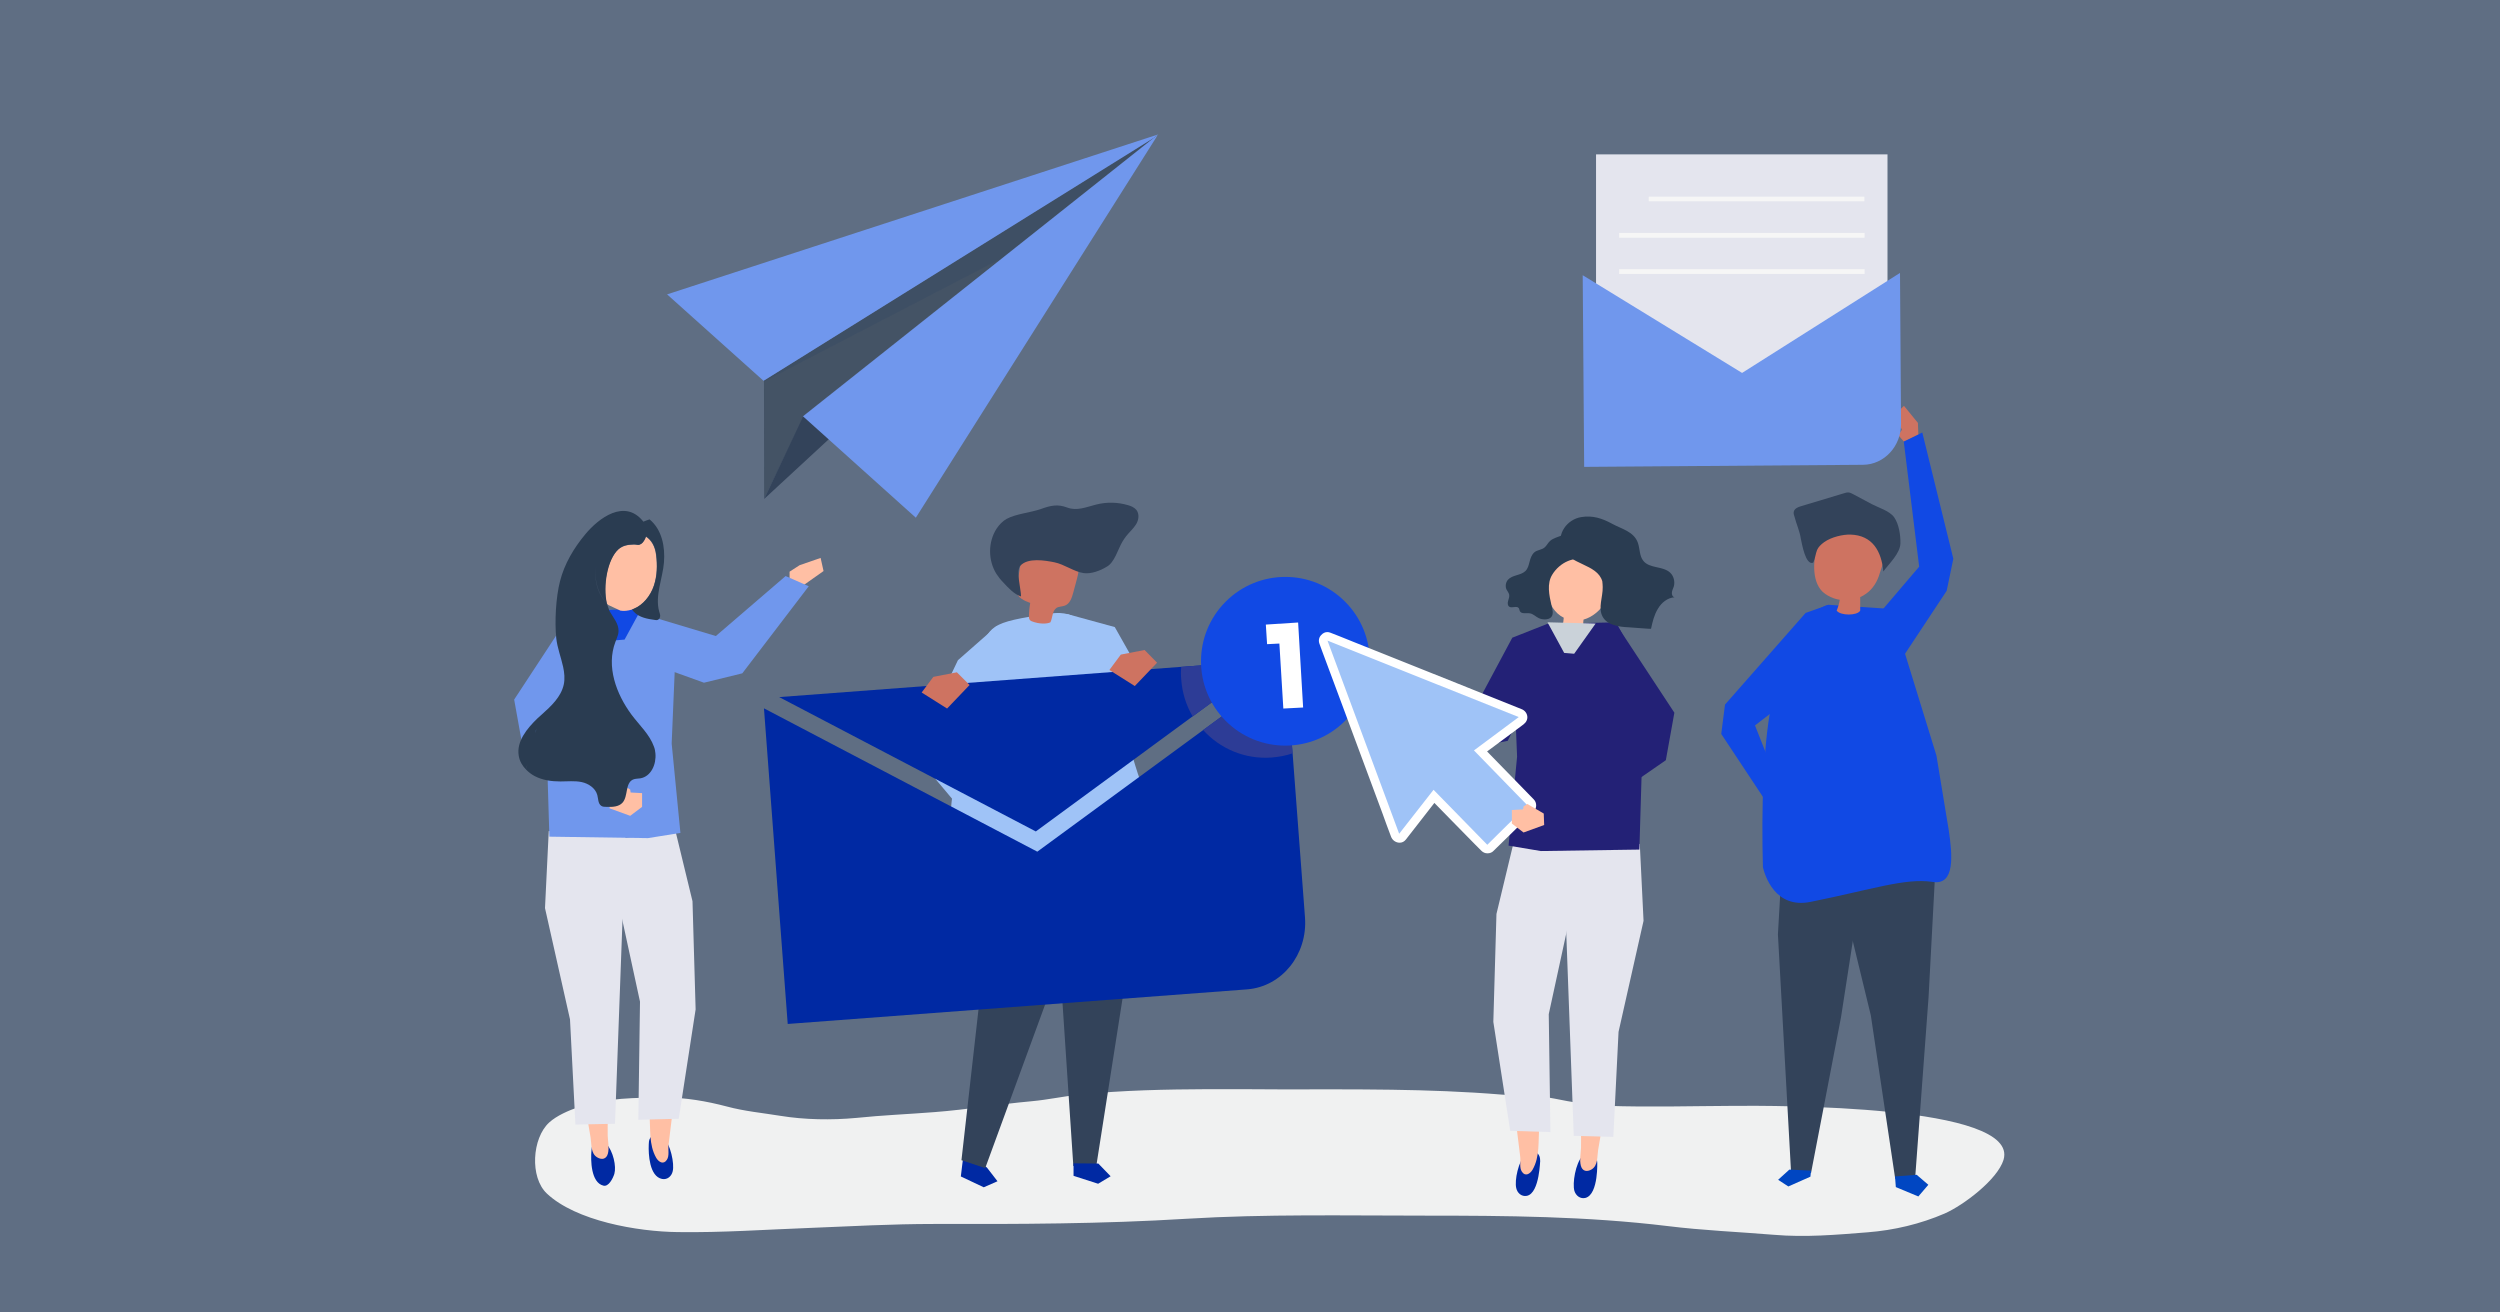 <?xml version="1.0" encoding="utf-8"?>
<!-- Generator: Adobe Illustrator 23.0.1, SVG Export Plug-In . SVG Version: 6.00 Build 0)  -->
<svg version="1.1" id="Layer_1" xmlns="http://www.w3.org/2000/svg" xmlns:xlink="http://www.w3.org/1999/xlink" x="0px" y="0px"
	 viewBox="0 0 1200 630" style="enable-background:new 0 0 1200 630;" xml:space="preserve">
<rect x="0" y="0" width="1200" height="630" fill="#333333" stroke="none"/>
<style type="text/css">
	.st0{opacity:0.41;fill:#9FC3F7;enable-background:new    ;}
	.st1{opacity:7.000000e-02;}
	.st2{fill:#0046C2;}
	.st3{fill:#E4E5EE;}
	.st4{fill:#1149E4;}
	.st5{fill:#EAE6FF;}
	.st6{fill:#8784EF;}
	.st7{fill:#0029A3;}
	.st8{fill:none;stroke:#0029A3;stroke-width:1.5;stroke-miterlimit:10;}
	.st9{fill:#BDD5FF;}
	.st10{opacity:0.35;}
	.st11{fill:#FFFFFF;}
	.st12{opacity:0.25;}
	.st13{fill:#FCA70C;}
	.st14{fill:#B1AFFD;}
	.st15{opacity:0.15;}
	.st16{opacity:0.26;enable-background:new    ;}
	.st17{opacity:0.62;}
	.st18{fill:#D5DBDA;}
	.st19{fill:#EFEFEF;}
	.st20{fill:#7097ED;}
	.st21{fill:#CFCFFF;}
	.st22{opacity:0.55;fill:#BDD5FF;enable-background:new    ;}
	.st23{fill:#ADADAD;}
	.st24{fill:#232176;}
	.st25{opacity:0.35;fill:#5851BC;enable-background:new    ;}
	.st26{opacity:0.85;}
	.st27{fill:#9FC3F7;}
	.st28{opacity:0.85;fill:#9FC3F7;enable-background:new    ;}
	.st29{opacity:0.54;fill:#0046C2;enable-background:new    ;}
	.st30{opacity:0.45;}
	.st31{opacity:0.53;fill:#0046C2;enable-background:new    ;}
	.st32{fill:#5851BC;}
	.st33{fill:#FFB9B0;}
	.st34{fill:#7762EF;}
	.st35{fill:none;stroke:#9FC3F7;stroke-width:0.75;stroke-linecap:round;stroke-linejoin:round;stroke-miterlimit:10;}
	.st36{fill:#ED9C80;}
	.st37{opacity:0.25;fill:#CE4A30;enable-background:new    ;}
	.st38{fill:#A4A4F7;}
	.st39{fill:#CE4A30;}
	.st40{opacity:0.45;fill:none;stroke:#A4A4F7;stroke-miterlimit:10;enable-background:new    ;}
	.st41{fill:#E8E8E8;}
	.st42{fill:#483A99;}
	.st43{opacity:0.45;fill:#FFFFFF;enable-background:new    ;}
	.st44{fill:#F2A181;}
	.st45{fill:#170D54;}
	.st46{fill:#FFBE9D;}
	.st47{fill:#E9E6FF;}
	.st48{opacity:0.3;}
	.st49{fill:#FEFEFE;}
	.st50{fill:#3939D3;}
	.st51{fill:#F0F1F1;}
	.st52{fill:#33435A;}
	.st53{fill:#CE7361;}
	.st54{fill:#FFBFA4;}
	.st55{fill:#2A3C51;}
	.st56{fill:#F6F6F6;}
	.st57{fill:#3E4F64;}
	.st58{opacity:0.13;fill:#6D6E70;}
	.st59{fill:#6A8078;}
	.st60{fill:#2D3C96;}
	.st61{fill:#CAD2D9;}
</style>
<rect class="st0" width="1200" height="630"/>
<g>
	<g class="st1">
		<path class="st2" d="M1978,369c-12.3-34.3-31.7-44.8-50.1-66.8c-22.5-26.9-37.7-46.4-31.9-81c9.6-56.5,13.6-197.5-136-179
			c-53.6,6.6-96,47.7-126.8,88.7c-26.2,34.9-73.4,38-111.4,46.1c-46.7,10-94.2,25.1-137.4,47.2c-88.9,45.6-115.5,111.1-111.9,194.9
			c1.1,25.3,4.7,65.2,47.5,111.9c57.7,63,141.7,71.4,242.7,42.5c23.1-6.6,45-17,67.7-24.8c23.6-8.1,48.2-13.5,73.1-15.9
			c58-5.6,118.1,4.5,173.8-12.8c29.4-9.2,56.4-25.9,77.7-48.2C1981.5,444.1,1991,405.2,1978,369z"/>
	</g>
	<g>
		<path class="st3" d="M1320,498.3c0,8.3,105.1,15,234.7,15s234.7-6.7,234.7-15s-105.1-15-234.7-15S1320,490,1320,498.3z"/>
	</g>
	<path class="st3" d="M1463.2,516.8c0,5.2-26.7,9.4-59.6,9.4s-59.6-4.2-59.6-9.4s26.7-9.4,59.6-9.4
		C1436.5,507.5,1463.2,511.7,1463.2,516.8z"/>
	<ellipse class="st3" cx="1859.5" cy="518.8" rx="100" ry="7.4"/>
	<polygon class="st4" points="1343.4,395.3 1339.6,449.1 1390.9,449.1 1387.3,395.2 	"/>
	<g>
		<g>
			<path class="st5" d="M1353.6,400L1353.6,400c0-0.8,0.8-1.5,1.8-1.5l0,0c1,0,1.8,0.7,1.8,1.5s-0.8,1.5-1.8,1.5l0,0
				C1354.4,401.5,1353.6,400.9,1353.6,400z M1355.4,399.1c-0.7,0-1.2,0.4-1.2,0.9s0.5,0.9,1.2,0.9l0,0c0.7,0,1.2-0.4,1.2-0.9
				S1356,399.1,1355.4,399.1L1355.4,399.1z M1353.9,400L1353.9,400L1353.9,400z"/>
		</g>
		<g>
			<path class="st5" d="M1371.1,400h0.3H1371.1c0-0.4,0.1-0.7,0.4-1s0.8-0.5,1.3-0.5l0,0c1,0,1.8,0.7,1.8,1.5c0,0.4-0.2,0.8-0.5,1.1
				c-0.3,0.3-0.8,0.4-1.2,0.4l0,0C1371.9,401.5,1371.1,400.8,1371.1,400z M1372.8,399.1c-0.4,0-0.7,0.1-0.9,0.4
				c-0.1,0.1-0.2,0.3-0.2,0.6l0,0c0,0.5,0.5,0.9,1.2,0.9l0,0c0.3,0,0.6-0.1,0.9-0.3c0.2-0.2,0.3-0.4,0.3-0.6
				C1374,399.5,1373.5,399.1,1372.8,399.1L1372.8,399.1z"/>
		</g>
		<path class="st5" d="M1363.6,410.9c0.2,0,0.3,0,0.5,0c3.2-0.1,5.7-1.1,7.3-3.1c2.7-3.2,2.1-7.7,2-7.9c0-0.3-0.3-0.5-0.6-0.5
			c-0.3,0-0.5,0.3-0.5,0.6c0,0,0.6,4.2-1.8,7c-1.4,1.7-3.6,2.6-6.4,2.7c-2.8,0.1-4.9-0.6-6.2-2.2c-2.5-2.8-1.9-7.4-1.9-7.4
			c0-0.3-0.2-0.6-0.5-0.6s-0.6,0.2-0.6,0.5c0,0.2-0.7,5.1,2.2,8.3C1358.5,410,1360.7,410.9,1363.6,410.9z"/>
	</g>
	<polygon class="st2" points="1367.5,410.4 1361.4,450.4 1417.1,450.2 1411.5,410.3 	"/>
	<path class="st6" d="M1346.9,477.9c-6.2,0-11.3,5.1-11.3,11.3c0,6.2,5.1,11.3,11.3,11.3c6.2,0,11.3-5.1,11.3-11.3
		C1358.2,482.9,1353.2,477.9,1346.9,477.9z M1346.9,494.4c-2.9,0-5.2-2.3-5.2-5.2c0-2.9,2.4-5.2,5.2-5.2c2.9,0,5.3,2.4,5.3,5.2
		C1352.2,492.1,1349.8,494.4,1346.9,494.4z"/>
	<path class="st7" d="M1345.1,477.9c-6.2,0-11.3,5.1-11.3,11.3c0,6.2,5.1,11.3,11.3,11.3c6.2,0,11.3-5.1,11.3-11.3
		C1356.4,482.9,1351.3,477.9,1345.1,477.9z M1345.1,494.4c-2.9,0-5.2-2.3-5.2-5.2c0-2.9,2.4-5.2,5.2-5.2c2.9,0,5.3,2.4,5.3,5.2
		C1350.3,492.1,1348,494.4,1345.1,494.4z"/>
	<path class="st6" d="M1410.7,477.9c-6.2,0-11.3,5.1-11.3,11.3c0,6.2,5.1,11.3,11.3,11.3c6.2,0,11.3-5.1,11.3-11.3
		C1422,482.9,1417,477.9,1410.7,477.9z M1410.7,494.4c-2.9,0-5.2-2.3-5.2-5.2c0-2.9,2.4-5.2,5.2-5.2c2.9,0,5.3,2.4,5.3,5.2
		C1416,492.1,1413.6,494.4,1410.7,494.4z"/>
	<path class="st7" d="M1408.9,477.9c-6.2,0-11.3,5.1-11.3,11.3c0,6.2,5.1,11.3,11.3,11.3c6.2,0,11.3-5.1,11.3-11.3
		C1420.2,482.9,1415.1,477.9,1408.9,477.9z M1408.9,494.4c-2.9,0-5.2-2.3-5.2-5.2c0-2.9,2.4-5.2,5.2-5.2c2.9,0,5.3,2.4,5.3,5.2
		C1414.1,492.1,1411.8,494.4,1408.9,494.4z"/>
	<g>
		<path class="st8" d="M1496,351.1h-34c-3.6,0-6.9,1.8-8.8,4.9l-20.5,32.9"/>
		<path class="st8" d="M1341.6,449.4h75.8c4,0,7.5-2.9,8.1-6.9l7.8-48.9c0.8-5-3.1-9.5-8.1-9.5h-91.5c-5.1,0-8.9,4.5-8.1,9.5
			l7.8,48.9C1334.1,446.5,1337.5,449.4,1341.6,449.4z"/>
		<line class="st8" x1="1379.5" y1="384.1" x2="1379.5" y2="449.4"/>
		<line class="st8" x1="1429.6" y1="416.7" x2="1329.3" y2="416.7"/>
		<line class="st8" x1="1409.4" y1="384.1" x2="1402.9" y2="449.4"/>
		<line class="st8" x1="1351" y1="384.1" x2="1357" y2="449.4"/>
		<path class="st8" d="M1423.7,446.5l12.3,18.3c3.3,5-0.2,11.7-6.2,11.7h-100.5"/>
	</g>
	<g>
		<rect x="1583.7" y="455.1" class="st7" width="104" height="28"/>
		<path class="st4" d="M1807.2,464.3h-341.8c-5.2,0-9.4-4.2-9.4-9.4V214.3c0-5.2,4.2-9.4,9.4-9.4h341.8c5.2,0,9.4,4.2,9.4,9.4v240.6
			C1816.6,460.1,1812.4,464.3,1807.2,464.3z"/>
		<path class="st9" d="M1799.6,439.4h-327.7c-3.2,0-5.8-2.6-5.8-5.8V220.1c0-3.2,2.6-5.8,5.8-5.8h327.8c3.2,0,5.8,2.6,5.8,5.8v213.5
			C1805.4,436.8,1802.8,439.4,1799.6,439.4z"/>
		<path class="st4" d="M1732.5,498.3H1539V488c0-4,3.3-7.3,7.3-7.3h178.8c4,0,7.3,3.3,7.3,7.3v10.3H1732.5z"/>
		<g class="st10">
			<g>
				<g>
					<path class="st11" d="M1774.1,389.5h-216.6c-5.7,0-10.4-4.7-10.4-10.4V240.3c0-5.7,4.7-10.4,10.4-10.4h216.6
						c5.7,0,10.4,4.7,10.4,10.4v138.8C1784.5,384.8,1779.9,389.5,1774.1,389.5z"/>
				</g>
			</g>
		</g>
		<g class="st12">
			<g>
				<g>
					<g>
						<g>
							<rect x="1569.7" y="346.5" class="st13" width="10.3" height="26"/>
						</g>
					</g>
				</g>
				<g>
					<g>
						<g>
							<rect x="1593" y="323.7" class="st14" width="10.3" height="48.8"/>
						</g>
					</g>
				</g>
				<g>
					<g>
						<g>
							<rect x="1616.3" y="328.7" class="st13" width="10.3" height="43.7"/>
						</g>
					</g>
				</g>
				<g>
					<g>
						<g>
							<rect x="1639.6" y="304" class="st14" width="10.3" height="68.4"/>
						</g>
					</g>
				</g>
				<g class="st15">
					<g>
						<g>
							<rect x="1593" y="323.7" class="st16" width="4.7" height="48.8"/>
						</g>
					</g>
				</g>
				<g class="st15">
					<g>
						<g>
							<rect x="1569.7" y="346.5" class="st16" width="4.7" height="26"/>
						</g>
					</g>
				</g>
				<g class="st17">
					<g>
						<g>
							<rect x="1639.6" y="304" class="st16" width="4.7" height="68.4"/>
						</g>
					</g>
				</g>
				<g class="st15">
					<g>
						<g>
							<rect x="1616.3" y="328.7" class="st16" width="4.7" height="43.7"/>
						</g>
					</g>
				</g>
				<g>
					<g>
						<g>
							<polygon class="st18" points="1655.4,379.6 1562.9,379.6 1562.9,281 1564.3,281 1564.3,378.2 1655.4,378.2 							"/>
						</g>
					</g>
				</g>
				<g>
					<g>
						<g>
							<polygon class="st18" points="1572.4,334.3 1571.4,333.2 1595.6,311.5 1618.1,316.4 1642.3,289.3 1643.4,290.3 1618.6,317.9 
								1596,313 							"/>
						</g>
					</g>
				</g>
				<g>
					<g>
						<g>
							<polygon class="st18" points="1645.3,294.3 1638.5,287.7 1647.3,285.4 							"/>
						</g>
					</g>
				</g>
				<g>
					<g>
						<g>
							<g>
								<rect x="1664.2" y="344.6" class="st14" width="7.1" height="7.1"/>
							</g>
						</g>
					</g>
					<g>
						<g>
							<g>
								<rect x="1664.2" y="357.1" class="st13" width="7.1" height="7.1"/>
							</g>
						</g>
					</g>
					<g>
						<g>
							<g>
								<rect x="1673.2" y="360.1" class="st19" width="22.5" height="4"/>
							</g>
						</g>
					</g>
					<g>
						<g>
							<g>
								<rect x="1673.2" y="347.7" class="st19" width="22.5" height="4"/>
							</g>
						</g>
					</g>
				</g>
				<g>
					<g>
						<g>
							<g>
								<rect x="1705.9" y="344.6" class="st14" width="7.1" height="7.1"/>
							</g>
						</g>
					</g>
					<g>
						<g>
							<g>
								<rect x="1705.9" y="357.1" class="st13" width="7.1" height="7.1"/>
							</g>
						</g>
					</g>
					<g>
						<g>
							<g>
								<rect x="1715" y="360.1" class="st19" width="22.5" height="4"/>
							</g>
						</g>
					</g>
					<g>
						<g>
							<g>
								<rect x="1715" y="347.7" class="st19" width="22.5" height="4"/>
							</g>
						</g>
					</g>
				</g>
				<g>
					<g>
						<g>
							<g>
								<rect x="1743.6" y="344.6" class="st14" width="7.1" height="7.1"/>
							</g>
						</g>
					</g>
					<g>
						<g>
							<g>
								<rect x="1743.6" y="357.1" class="st13" width="7.1" height="7.1"/>
							</g>
						</g>
					</g>
					<g>
						<g>
							<g>
								<rect x="1752.6" y="360.1" class="st19" width="14.8" height="4"/>
							</g>
						</g>
					</g>
					<g>
						<g>
							<g>
								<rect x="1752.6" y="347.7" class="st19" width="14.8" height="4"/>
							</g>
						</g>
					</g>
				</g>
				<g>
					<g>
						<g>
							<g>
								<rect x="1665.5" y="276.8" class="st19" width="101.9" height="1.9"/>
							</g>
						</g>
					</g>
					<g>
						<g>
							<g>
								<rect x="1562.9" y="254" class="st19" width="204.6" height="4.2"/>
							</g>
						</g>
					</g>
					<g>
						<g>
							<g>
								<rect x="1665.2" y="282.5" class="st19" width="102.2" height="1.9"/>
							</g>
						</g>
					</g>
					<g>
						<g>
							<g>
								<rect x="1665.2" y="271" class="st19" width="102.2" height="1.9"/>
							</g>
						</g>
					</g>
					<g>
						<g>
							<g>
								<rect x="1665.2" y="288.3" class="st19" width="102.2" height="1.9"/>
							</g>
						</g>
					</g>
					<g>
						<g>
							<g>
								<rect x="1665.2" y="294" class="st19" width="102.2" height="1.9"/>
							</g>
						</g>
					</g>
					<g>
						<g>
							<g>
								<rect x="1665.2" y="299.8" class="st19" width="102.2" height="1.9"/>
							</g>
						</g>
					</g>
					<g>
						<g>
							<g>
								<rect x="1665.2" y="305.6" class="st19" width="102.2" height="1.9"/>
							</g>
						</g>
					</g>
					<g>
						<g>
							<g>
								<rect x="1665.2" y="311.3" class="st19" width="102.2" height="1.9"/>
							</g>
						</g>
					</g>
					<g>
						<g>
							<g>
								<rect x="1665.2" y="317.1" class="st19" width="102.2" height="1.9"/>
							</g>
						</g>
					</g>
					<g>
						<g>
							<g>
								<rect x="1677.7" y="322.9" class="st19" width="89.7" height="1.9"/>
							</g>
						</g>
					</g>
				</g>
			</g>
			<path class="st20" d="M1774.1,229.9h-216.6c-5.7,0-10.4,4.7-10.4,10.4v9.1h237.4v-9.1C1784.5,234.5,1779.9,229.9,1774.1,229.9z"
				/>
			<path class="st21" d="M1754,240c0,1.7-1.3,3-3,3s-3-1.3-3-3s1.3-3,3-3S1754,238.3,1754,240z"/>
			<circle class="st21" cx="1763.2" cy="240" r="3"/>
			<circle class="st21" cx="1775.5" cy="240" r="3"/>
		</g>
		<g>
			<g>
				<g>
					<g>
						<path class="st22" d="M1711.1,424.8h-216.6c-5.7,0-10.4-4.7-10.4-10.4V275.6c0-5.7,4.7-10.4,10.4-10.4h216.6
							c5.7,0,10.4,4.7,10.4,10.4v138.8C1721.5,420.1,1716.8,424.8,1711.1,424.8z"/>
					</g>
				</g>
			</g>
			<g>
				<g>
					<g>
						<path class="st11" d="M1715.9,418.6h-216.6c-5.7,0-10.4-4.7-10.4-10.4V269.4c0-5.7,4.7-10.4,10.4-10.4h216.6
							c5.7,0,10.4,4.7,10.4,10.4v138.8C1726.3,413.9,1721.6,418.6,1715.9,418.6z"/>
					</g>
				</g>
			</g>
			<g>
				<g>
					<g>
						<g>
							<rect x="1511.4" y="375.5" class="st23" width="10.3" height="26"/>
						</g>
					</g>
				</g>
				<g>
					<g>
						<g>
							<rect x="1534.7" y="352.8" class="st24" width="10.3" height="48.8"/>
						</g>
					</g>
				</g>
				<g>
					<g>
						<g>
							<rect x="1558" y="357.8" class="st23" width="10.3" height="43.7"/>
						</g>
					</g>
				</g>
				<g>
					<g>
						<g>
							<rect x="1581.4" y="333.1" class="st24" width="10.3" height="68.4"/>
						</g>
					</g>
				</g>
				<g class="st15">
					<g>
						<g>
							<rect x="1534.7" y="352.8" class="st16" width="4.7" height="48.8"/>
						</g>
					</g>
				</g>
				<g class="st15">
					<g>
						<g>
							<rect x="1511.4" y="375.5" class="st16" width="4.7" height="26"/>
						</g>
					</g>
				</g>
				<g class="st17">
					<g>
						<g>
							<rect x="1581.4" y="333.1" class="st16" width="4.7" height="68.4"/>
						</g>
					</g>
				</g>
				<g class="st15">
					<g>
						<g>
							<rect x="1558" y="357.8" class="st16" width="4.7" height="43.7"/>
						</g>
					</g>
				</g>
				<g>
					<g>
						<g>
							<polygon class="st18" points="1597.2,408.7 1504.6,408.7 1504.6,318.9 1506,318.9 1506,407.2 1597.2,407.2 							"/>
						</g>
					</g>
				</g>
				<g>
					<g>
						<g>
							<polygon class="st18" points="1514.1,363.4 1513.2,362.3 1537.4,340.6 1559.8,345.5 1584.1,318.4 1585.1,319.4 1560.3,347 
								1537.8,342.1 							"/>
						</g>
					</g>
				</g>
				<g>
					<g>
						<g>
							<polygon class="st18" points="1587,323.4 1580.2,316.8 1589,314.4 							"/>
						</g>
					</g>
				</g>
				<g>
					<g>
						<g>
							<g>
								<rect x="1605.9" y="373.7" class="st24" width="7.1" height="7.1"/>
							</g>
						</g>
					</g>
					<g>
						<g>
							<g>
								<rect x="1605.9" y="386.1" class="st23" width="7.1" height="7.1"/>
							</g>
						</g>
					</g>
					<g>
						<g>
							<g>
								<rect x="1615" y="389.2" class="st19" width="22.5" height="4"/>
							</g>
						</g>
					</g>
					<g>
						<g>
							<g>
								<rect x="1615" y="376.8" class="st19" width="22.5" height="4"/>
							</g>
						</g>
					</g>
				</g>
				<g>
					<g>
						<g>
							<g>
								<rect x="1647.7" y="373.7" class="st24" width="7.1" height="7.1"/>
							</g>
						</g>
					</g>
					<g>
						<g>
							<g>
								<rect x="1647.7" y="386.1" class="st23" width="7.1" height="7.1"/>
							</g>
						</g>
					</g>
					<g>
						<g>
							<g>
								<rect x="1656.8" y="389.2" class="st19" width="22.5" height="4"/>
							</g>
						</g>
					</g>
					<g>
						<g>
							<g>
								<rect x="1656.8" y="376.8" class="st19" width="22.5" height="4"/>
							</g>
						</g>
					</g>
				</g>
				<g>
					<g>
						<g>
							<g>
								<rect x="1685.3" y="373.7" class="st24" width="7.1" height="7.1"/>
							</g>
						</g>
					</g>
					<g>
						<g>
							<g>
								<rect x="1685.3" y="386.1" class="st23" width="7.1" height="7.1"/>
							</g>
						</g>
					</g>
					<g>
						<g>
							<g>
								<rect x="1694.4" y="389.2" class="st19" width="14.8" height="4"/>
							</g>
						</g>
					</g>
					<g>
						<g>
							<g>
								<rect x="1694.4" y="376.8" class="st19" width="14.8" height="4"/>
							</g>
						</g>
					</g>
				</g>
				<g>
					<g>
						<g>
							<g>
								<rect x="1607.3" y="305.8" class="st19" width="101.9" height="1.9"/>
							</g>
						</g>
					</g>
					<g>
						<g>
							<g>
								<rect x="1504.6" y="283.1" class="st19" width="204.6" height="4.2"/>
							</g>
						</g>
					</g>
					<g>
						<g>
							<g>
								<rect x="1607" y="311.6" class="st19" width="102.2" height="1.9"/>
							</g>
						</g>
					</g>
					<g>
						<g>
							<g>
								<rect x="1607" y="300.1" class="st19" width="102.2" height="1.9"/>
							</g>
						</g>
					</g>
					<g>
						<g>
							<g>
								<rect x="1607" y="317.4" class="st19" width="102.2" height="1.9"/>
							</g>
						</g>
					</g>
					<g>
						<g>
							<g>
								<rect x="1607" y="323.1" class="st19" width="102.2" height="1.9"/>
							</g>
						</g>
					</g>
					<g>
						<g>
							<g>
								<rect x="1607" y="328.9" class="st19" width="102.2" height="1.9"/>
							</g>
						</g>
					</g>
					<g>
						<g>
							<g>
								<rect x="1607" y="334.7" class="st19" width="102.2" height="1.9"/>
							</g>
						</g>
					</g>
					<g>
						<g>
							<g>
								<rect x="1607" y="340.4" class="st19" width="102.2" height="1.9"/>
							</g>
						</g>
					</g>
					<g>
						<g>
							<g>
								<rect x="1607" y="346.2" class="st19" width="102.2" height="1.9"/>
							</g>
						</g>
					</g>
					<g>
						<g>
							<g>
								<rect x="1619.5" y="351.9" class="st19" width="89.7" height="1.9"/>
							</g>
						</g>
					</g>
				</g>
			</g>
			<path class="st20" d="M1715.9,259h-216.6c-5.7,0-10.4,4.7-10.4,10.4v9.1h237.4v-9.1C1726.3,263.6,1721.6,259,1715.9,259z"/>
			<path class="st21" d="M1695.8,269.1c0,1.7-1.3,3-3,3c-1.7,0-3-1.3-3-3s1.3-3,3-3C1694.5,266.1,1695.8,267.4,1695.8,269.1z"/>
			<path class="st21" d="M1708,269.1c0,1.7-1.3,3-3,3s-3-1.3-3-3s1.3-3,3-3S1708,267.4,1708,269.1z"/>
			<path class="st21" d="M1720.2,269.1c0,1.7-1.3,3-3,3c-1.7,0-3-1.3-3-3s1.3-3,3-3C1718.9,266.1,1720.2,267.4,1720.2,269.1z"/>
		</g>
		<path class="st25" d="M1796,205.1h-55.6c0.4,18,0.7,36.1,0.9,54.1c0,2.8,0,5.6-1,8.2h-0.1c-0.7,0-0.4,0.2-0.7,1.5c0,0,0,0,0,0.1
			c-2.2,3.7-6.6,5.7-10.9,6.6c0,0.2,0,0.4,0.1,0.6c-0.5,0.4-0.7,1-0.4,1.7c0.3,0.6,3.5,1.4,7.8,1c1.2-0.1,3.7-0.8,4.8-1.3
			c0.7-0.3,1.3-0.8,1.8-1.2c0.6-0.1,1.1-0.2,1.6-0.4l0.2,0.2l5-2.2c0,0-0.5-3.1-1-4.8c-0.1-0.3-0.2-0.6-0.3-0.8
			c4.1-11.3,7.4-22.9,9.8-34.7c-0.9,14.6-6.2,44.4-6.6,45.4c-0.7,1.7-2.9,4.2-6.3,4.4c-1.2,0.1-7-0.2-6.3,2.4c0.1,0.6,3.2,2,7.5,2.3
			c1.2,0.1,3.8-0.2,5-0.5c1.6-0.4,3.1-1.7,3.1-1.7l0.7,0.9l5.3-1.3c0,0,0-1.4,0-3c0-1.7-1.1-3.2-1.1-3.2l0.1-3l2.9-0.3
			c0,0,5.9-19,8.7-25.5c1.1-2.7,2.4-5.3,3.2-8.1c0.9-3.3,0.9-6.7,1.2-10.1c0.5-6.2,1.6-12.3,3.4-18.3c0.1-0.4,0.2-0.8,0.5-1.1
			c0.5-0.5,1.2-0.6,1.9-0.7c7.5-0.7,10.9,0.6,15.6-0.9c6.2-1.9,6.8-4.7,7.1-4.8C1801.3,205.6,1798.7,205.1,1796,205.1z"/>
		<g class="st26">
			<path class="st27" d="M1816.6,329.5V265c-9.6,12.6-19.1,23.9-28.7,36.5c-4.2,5.5-20.5,23.6-9.4,30.8c2.8,1.9,7.8,1.8,10.3,1.9
				c8.9,0.6,17.7-1.8,26.3-4.3C1815.6,329.8,1816.1,329.7,1816.6,329.5z"/>
		</g>
		<path class="st28" d="M1816.6,343.4l-5.4,0.4l-0.1-0.3l-4.2,0.3l-1.3-3.5c-0.7-2-3.1-3.5-5.3-3.3c-2.2,0.2-3.4,2-2.7,4
			c0.2,0.6,0.8,2.3,1.2,3.5l-4.4,0.3l0.1,0.3l-9,0.7c-1.4,0-3.5,1.9-3.1,3.1l0.1,0.2c0,0.1,0,0.2,0,0.3l7.8,22l-0.2,92.8h9.1
			l17.1-66.7v-54.1H1816.6z M1802.5,342.7c-1.2,0.1-2.5-0.7-2.9-1.9c-0.4-1.1,0.3-2.1,1.5-2.2s2.5,0.7,2.9,1.9
			C1804.4,341.6,1803.7,342.6,1802.5,342.7z"/>
		<path class="st25" d="M1478.7,305.1c-2,2.2-4.4,7-5.4,9s-2.1,3.1-5,4.5c-4,1.8-8.2,3.6-12.3,5.2v10.5c8.3-5,15.8-9.7,15.9-9.7
			c6.3,2.4,11.7-2.8,13.4-6.7c0.8-1.7-0.4-2.4-0.4-3.2c0-0.4,0.5-2.9,0.4-3.2c-0.5-2.2-6.5-0.3-6-1.3c0.3-0.8,1-2.7,2.5-3.7
			c2.9-2,5.2-4.2,5.2-5C1487,300,1479.4,304.4,1478.7,305.1z"/>
	</g>
	<g>
		<path class="st27" d="M1933.6,520.8h-126.3c-3.8,0-6.9-3.1-6.9-6.9V365.6c0-3.8,3.1-6.9,6.9-6.9h126.3c3.8,0,6.9,3.1,6.9,6.9
			v148.2C1940.5,517.6,1937.4,520.8,1933.6,520.8z"/>
		<g>
			<g>
				<path class="st27" d="M1930.1,408.9h-115c-1,0-1.8-0.8-1.8-1.8v-29.8c0-1,0.8-1.8,1.8-1.8h115c1,0,1.8,0.8,1.8,1.8v29.8
					C1931.9,408.1,1931.1,408.9,1930.1,408.9z"/>
				<path class="st27" d="M1842,441.9h-26.9c-1,0-1.8-0.8-1.8-1.8v-17.6c0-1,0.8-1.8,1.8-1.8h26.9c1,0,1.8,0.8,1.8,1.8v17.6
					C1843.8,441.1,1843,441.9,1842,441.9z"/>
				<path class="st27" d="M1886.1,441.9h-26.9c-1,0-1.8-0.8-1.8-1.8v-17.6c0-1,0.8-1.8,1.8-1.8h26.9c1,0,1.8,0.8,1.8,1.8v17.6
					C1887.8,441.1,1887,441.9,1886.1,441.9z"/>
				<path class="st27" d="M1930.1,441.9h-26.9c-1,0-1.8-0.8-1.8-1.8v-17.6c0-1,0.8-1.8,1.8-1.8h26.9c1,0,1.8,0.8,1.8,1.8v17.6
					C1931.9,441.1,1931.1,441.9,1930.1,441.9z"/>
				<path class="st27" d="M1842,475.8h-26.9c-1,0-1.8-0.8-1.8-1.8v-17.6c0-1,0.8-1.8,1.8-1.8h26.9c1,0,1.8,0.8,1.8,1.8V474
					C1843.8,475,1843,475.8,1842,475.8z"/>
				<path class="st27" d="M1886.1,475.8h-26.9c-1,0-1.8-0.8-1.8-1.8v-17.6c0-1,0.8-1.8,1.8-1.8h26.9c1,0,1.8,0.8,1.8,1.8V474
					C1887.8,475,1887,475.8,1886.1,475.8z"/>
				<path class="st27" d="M1842,509.8h-26.9c-1,0-1.8-0.8-1.8-1.8v-17.6c0-1,0.8-1.8,1.8-1.8h26.9c1,0,1.8,0.8,1.8,1.8V508
					C1843.8,509,1843,509.8,1842,509.8z"/>
				<path class="st27" d="M1886.1,509.8h-26.9c-1,0-1.8-0.8-1.8-1.8v-17.6c0-1,0.8-1.8,1.8-1.8h26.9c1,0,1.8,0.8,1.8,1.8V508
					C1887.8,509,1887,509.8,1886.1,509.8z"/>
			</g>
			<path class="st29" d="M1930.1,509.8h-26.9c-1,0-1.8-0.8-1.8-1.8v-51.6c0-1,0.8-1.8,1.8-1.8h26.9c1,0,1.8,0.8,1.8,1.8V508
				C1931.9,509,1931.1,509.8,1930.1,509.8z"/>
		</g>
		<g class="st30">
			<path class="st2" d="M1811.2,377.1c0-2,1.6-3.7,3.7-3.7H1926c2,0,3.7,1.6,3.7,3.7V403c0,2-1.6,3.7-3.7,3.7h-111.2"/>
			<path class="st2" d="M1839.9,439.7H1813c-1,0-1.8-0.8-1.8-1.8v-17.6c0-1,0.8-1.8,1.8-1.8h26.9c1,0,1.8,0.8,1.8,1.8v17.6
				C1841.6,438.9,1840.8,439.7,1839.9,439.7z"/>
			<path class="st2" d="M1883.9,439.7H1857c-1,0-1.8-0.8-1.8-1.8v-17.6c0-1,0.8-1.8,1.8-1.8h26.9c1,0,1.8,0.8,1.8,1.8v17.6
				C1885.7,438.9,1884.9,439.7,1883.9,439.7z"/>
			<path class="st2" d="M1927.9,439.7H1901c-1,0-1.8-0.8-1.8-1.8v-17.6c0-1,0.8-1.8,1.8-1.8h26.9c1,0,1.8,0.8,1.8,1.8v17.6
				C1929.7,438.9,1928.9,439.7,1927.9,439.7z"/>
			<path class="st2" d="M1839.9,473.7H1813c-1,0-1.8-0.8-1.8-1.8v-17.6c0-1,0.8-1.8,1.8-1.8h26.9c1,0,1.8,0.8,1.8,1.8v17.6
				C1841.6,472.9,1840.8,473.7,1839.9,473.7z"/>
			<path class="st2" d="M1883.9,473.7H1857c-1,0-1.8-0.8-1.8-1.8v-17.6c0-1,0.8-1.8,1.8-1.8h26.9c1,0,1.8,0.8,1.8,1.8v17.6
				C1885.7,472.9,1884.9,473.7,1883.9,473.7z"/>
			<path class="st2" d="M1839.9,507.7H1813c-1,0-1.8-0.8-1.8-1.8v-17.6c0-1,0.8-1.8,1.8-1.8h26.9c1,0,1.8,0.8,1.8,1.8v17.6
				C1841.6,506.9,1840.8,507.7,1839.9,507.7z"/>
			<path class="st2" d="M1883.9,507.7H1857c-1,0-1.8-0.8-1.8-1.8v-17.6c0-1,0.8-1.8,1.8-1.8h26.9c1,0,1.8,0.8,1.8,1.8v17.6
				C1885.7,506.9,1884.9,507.7,1883.9,507.7z"/>
		</g>
		<path class="st27" d="M1927.9,507.7H1901c-1,0-1.8-0.8-1.8-1.8v-51.6c0-1,0.8-1.8,1.8-1.8h26.9c1,0,1.8,0.8,1.8,1.8v51.6
			C1929.7,506.9,1928.9,507.7,1927.9,507.7z"/>
		<path class="st31" d="M1901.4,506.1v-47.8c0-2,1.6-3.7,3.7-3.7h23.1c0.5,0,0.9,0.1,1.3,0.2c-0.5-1.4-1.9-2.4-3.4-2.4H1903
			c-2,0-3.7,1.6-3.7,3.7V504c0,1.6,1,2.9,2.4,3.4C1901.5,507,1901.4,506.6,1901.4,506.1z"/>
		<path class="st25" d="M1800.3,396.9l3.8,9.9h15.7c0,0-1.1,42.7-1.2,50.7s6.6,63.3,6.6,63.3h9.1l-0.9-69.7l12.9-35.7
			c0,0,9.7,47.8,13.7,55.9c4,8,25.6,49.6,25.6,49.6h8.3l-21.4-91.6l-9.2-31.8l-46.3-21.9l-16.6,1.6"/>
	</g>
	<g>
		<polygon class="st7" points="1486.5,432.4 1479.1,508.3 1551.1,508.3 1544.1,432.2 		"/>
		<g>
			<g>
				<path class="st32" d="M1499,439.3L1499,439.3c0-1.3,1.2-2.3,2.7-2.3l0,0c1.5,0,2.7,1,2.7,2.3s-1.2,2.3-2.7,2.3l0,0
					C1500.2,441.6,1499,440.6,1499,439.3z M1501.7,437.9c-1,0-1.8,0.6-1.8,1.4s0.8,1.4,1.8,1.4l0,0c1,0,1.8-0.6,1.8-1.4
					S1502.7,437.9,1501.7,437.9L1501.7,437.9z M1499.4,439.3L1499.4,439.3L1499.4,439.3z"/>
			</g>
			<g>
				<path class="st32" d="M1525.8,439.3h0.4H1525.8c0-0.5,0.2-1.1,0.6-1.5c0.5-0.5,1.3-0.8,2.1-0.8l0,0c1.5,0,2.7,1,2.7,2.3
					c0,0.6-0.3,1.2-0.8,1.6s-1.2,0.6-1.9,0.6l0,0C1527.1,441.5,1525.8,440.5,1525.8,439.3z M1528.5,437.8c-0.6,0-1.1,0.2-1.4,0.6
					c-0.2,0.2-0.4,0.5-0.4,0.9l0,0c0,0.8,0.8,1.4,1.8,1.4l0,0c0.5,0,1-0.2,1.3-0.4c0.3-0.3,0.5-0.6,0.5-1
					C1530.4,438.5,1529.5,437.8,1528.5,437.8L1528.5,437.8z"/>
			</g>
		</g>
		<g>
			<path class="st9" d="M1514.3,455.9c0.3,0,0.5,0,0.8,0c4.9-0.2,8.7-1.8,11.2-4.7c4.1-4.9,3.2-11.8,3.1-12c-0.1-0.5-0.5-0.8-1-0.7
				c-0.5,0.1-0.8,0.5-0.7,1c0,0.1,0.9,6.4-2.8,10.7c-2.2,2.6-5.5,3.9-9.9,4.1c-4.3,0.1-7.4-1-9.6-3.3c-3.8-4.3-2.9-11.3-2.9-11.4
				c0.1-0.5-0.3-0.9-0.7-1c-0.5-0.1-0.9,0.3-1,0.7c0,0.3-1.1,7.9,3.3,12.8C1506.5,454.6,1509.9,455.9,1514.3,455.9z"/>
		</g>
	</g>
	<g>
		<path class="st24" d="M1415.7,261.4c2.8,4.8,0.4,11.4,3.2,16.2c1.1,1.9,3,3.4,3.6,5.6c0.5,1.8-0.2,3.9-1.7,5
			c-1.5,1.2-3.6,1.3-5.3,0.5c-0.4-0.2-0.7-0.4-1.1-0.5c-1.4-0.4-2.6,0.8-3.8,1.6c-1.5,1-3.4,1.5-5.1,0.9c-2.2-0.7-3.5-2.9-4.2-5.1
			c-2-6-0.6-12.6,1.3-18.7c0.9-3,2.3-6.4,5.3-7.5"/>
	</g>
	<path class="st33" d="M1480.4,312.5c0,0.7,1.1,1.2,0.4,2.7c-1.5,3.1-6.2,7.5-11.9,5.5c-0.2,0.1-31.1,17.9-33.5,17.9
		s-18.6-15.3-23.9-34.3c-1.3-4.5-0.8-9.9,3.5-12.1c0,0,3.5,0.9,5.8,5.2c3.5,6.6,14,28.6,16.4,29.4c2.9-1.9,17-6.1,28.5-11
		c2.6-1.1,3.5-2.1,4.4-3.7c0.9-1.7,3-5.6,4.8-7.4c0.6-0.6,7.4-4.3,7.4-3.1c0,0.7-2,2.5-4.6,4.2c-1.3,0.8-1.9,2.4-2.2,3.1
		c-0.4,0.9,4.9-0.7,5.3,1.1C1480.9,310.2,1480.4,312.2,1480.4,312.5z"/>
	<g>
		<path class="st27" d="M1413.8,291.6c4,0.9,7.3,3.5,9.2,7.2c0.5,0.9,0.9,1.9,1.3,2.9c1.6,4.2,3.9,8,5.6,12.2
			c-2.2,1.8-5,2.6-7.3,3.5c-2.1,0.8-4.5,1.1-6.8,0.9c-0.4,0-0.8-0.1-1.1-0.3c-0.5-0.2-0.8-0.6-1.2-1c-0.7-0.8-1.4-1.6-2.1-2.5
			c-0.6-0.7-1.1-1.5-1.4-2.4c-0.3-1.2,0-2.5,0.3-3.7"/>
	</g>
	<g class="st10">
		<path class="st34" d="M1417.8,303c-0.2-0.2-0.3-0.4-0.5-0.5c-0.4-0.2-0.9,0.1-1.1,0.5c-0.2,0.4-0.2,0.8-0.2,1.3
			c0,1.7,0.3,3.4,0.8,5l-0.5,8.8l0,0c2.1,0.1,4.3-0.2,6.3-0.9c1-0.4,2-0.7,3-1.1C1424.5,311.2,1421.1,307,1417.8,303z"/>
	</g>
	<path class="st33" d="M1404.1,282.8c0,0-0.1,5.5,0.7,5.9c1.7,0.7,3.6,1.1,3.6,1.1l0.1,11.4l-15.2-2.3l-10.5-5.8
		c0,0,10.9-3.6,11-4.7c0.1-1.1-0.6-7.2-0.6-7.2"/>
	<g>
		<path class="st33" d="M1380.7,448.3C1380.7,448.4,1380.7,448.4,1380.7,448.3c-4.2,19.8-2.2,47-3.1,61.9c0.2,0.1,5.7,0.7,5.7,0.7
			s12.9-62.8,15.2-74.8c0.2-0.8,0.3-1.6,0.3-2.3c0.6-9-7.6-9.5-12.2-2c-0.8,1.2-1.5,2.6-2.1,4c-0.3,0.6-0.5,1.2-0.8,1.8l0,0
			c-0.8,2-1.4,4.1-2,6.3v0.2c-0.2,0.6-0.3,1.3-0.5,1.9v0.1C1381,447,1380.8,447.6,1380.7,448.3z"/>
		<path class="st33" d="M1405.1,377.3c-0.2,1.6-1,9.4-2.1,18.6c-0.9,7.7-1.9,16.4-2.6,23.3c-0.6,5.2-1,9.3-1.2,11.2
			c-0.1,1.2-0.2,2.3-0.5,3.3l0,0c-2,9-8.2,9.6-12,7.5c-0.5-0.3-1-0.6-1.4-1c-0.9-0.8-1.5-1.7-1.6-2.7l0,0c-0.2-1.9-0.5-4.4-0.7-7.4
			l0,0l0,0V430c-0.5-5.9-0.9-13.4-1.2-20.8c-0.4-9-0.7-17.7-0.7-22.6c0-0.3,0-0.5,0-0.8c-0.1-15.1,13.8-24.7,22.4-20
			c0.1,0,0.2,0.1,0.3,0.2s0.2,0.2,0.3,0.2c1,0.7,1.3,2.9,1.3,5.5C1405.4,373.6,1405.3,375.6,1405.1,377.3z"/>
		<path class="st33" d="M1384.1,434.1l-1.1-3.9l0,0c0,0.9,0.1,7.2-1.3,13.8v0.2c-0.2,0.6-0.3,1.3-0.5,1.9v0.1c-0.3,1-0.4,1.7-0.4,2
			l0,0c0,1.8,3.8-6.2,4.7-8c0.1-0.2,0.2-0.4,0.2-0.4l-1-4.1L1384.1,434.1z"/>
	</g>
	<g>
		<path class="st33" d="M1413.9,452.1L1413.9,452.1c-0.4,20.8,6,45.1,7.7,60.2c0.2,0,5.2-0.7,5.2-0.7s1-63.5,1-76
			c0-0.9,0-1.7-0.1-2.4c-1-9.1-8.4-7.6-11.3,1c-0.5,1.4-0.9,2.9-1.2,4.5c-0.1,0.7-0.2,1.3-0.4,2l0,0c-0.4,2.1-0.6,4.4-0.7,6.8v0.2
			c-0.1,0.7-0.1,1.4-0.1,2v0.2C1413.9,450.7,1413.9,451.4,1413.9,452.1z"/>
		<path class="st33" d="M1418.2,443.7c-0.5-0.1-1-0.4-1.5-0.6c-0.9-0.6-1.6-1.4-1.9-2.2l0,0c-0.5-1.8-1.2-4.3-1.9-7.2l0,0v-0.1
			c-1.4-5.7-3.1-13.1-4.6-20.3c-1.9-8.9-3.6-17.5-4.5-22.4c-0.1-0.3-0.8-3.8-0.9-4.1c-2.7-15.1,9.1-25,17.7-22.1
			c0.1,0,0.2,0.1,0.3,0.1c1.7,0.7,2.2,6.8,2.6,10.9c0.4,4.1,3.3,46.6,4,54.3c0.1,1.2,0.2,2.4,0.2,3.4
			C1427.5,442.7,1422,444.8,1418.2,443.7z"/>
		<path class="st33" d="M1414.5,437.2l-1.6-3.7l0,0c0.2,0.9,1.3,7.2,1.2,14v0.2c0,0.7-0.1,1.4-0.1,2v0.2c-0.1,1.1-0.1,1.8-0.1,2.1
			l0,0c0.3,1.8,2.4-7.1,2.8-9.1c0.1-0.3,0.1-0.4,0.1-0.4l-1.6-3.9L1414.5,437.2z"/>
	</g>
	<path class="st7" d="M1388.2,348.3c0,0-11.1,14.1-10,28.3c0.5,5.9,1.2,11.1,1.9,17c0.1,0.9,1.4,13.3,1.1,13.3c0,0,22.9,7.1,45-2.2
		c0-1.5,1.8-30.5-10.2-58.2C1401.6,348.6,1388.2,348.3,1388.2,348.3z"/>
	<path class="st27" d="M1423,315.7c-0.1,4-2.2,6.5-5.3,9.9c-0.4,0.6-1.3,9.6-1.7,15.6c-0.2,3.1,1.2,5.1,0,5.3
		c-4.4,3.9-20.4,7-27.8,1.7c0.8-6.5-2.1-20.9-4.1-28.2c-0.3-1.1-0.6-2.1-0.8-2.8c-1.8-5.5-5.1-23.3-2.7-24.1
		c0.5-0.2,1.2-0.4,2.1-0.6c3.8-1.2,9.5-3.1,9.5-3.1s3.3,9.8,12,11c4.7-1.9,4.3-7.9,4.2-10.7c1.5,0.4,2.2,0.9,7,2.3
		c1.3,1.9,0.2,6,2.3,12C1418.3,305.6,1423.1,310.8,1423,315.7z"/>
	<path class="st33" d="M1415.2,260.3c0,0,0.9,10.7-0.9,16.3c-1.4,4.1-6.9,8-11.5,8c-12.8,0-15-17.3-15-18.2
		c0.1-0.8,18.8-8.1,18.8-8.1L1415.2,260.3z"/>
	<g>
		<path class="st7" d="M1439.4,518.3c-4.5,0.8-9.4-0.5-11.4-0.1c-1.6,0.3-5.9,1.4-7.4-0.1c-1.6-1.4-1.3-6.4,0.5-7.1
			c0,0,0.4,0.2,1.2,0.3c1.1,0.2,3,0.3,5.4-0.4c3.5,1.4,3.6,2,7.5,2.8c1.7,0.3,3.7,0.9,5,1.5C1441.9,515.9,1442,517.8,1439.4,518.3z"
			/>
	</g>
	<g>
		<path class="st7" d="M1390.4,520.3c-4.5-0.8-7.4-3.3-9.4-3.6c-1.6-0.3-5.8-1.1-6.2-2.8c-0.3-1.3,0.9-6.5,2.9-6.5
			c0,0,0.3,0.3,1,0.7c1,0.5,2.8,1.3,5.2,1.4c2.8,2.5,2.7,3.1,6.1,5.2c1.5,0.9,3.2,2.1,4.2,3.1C1395.5,519,1393,520.7,1390.4,520.3z"
			/>
	</g>
	<g>
		<path class="st33" d="M1324.1,308.1l4.2-5l25.5,22.8c0,0,12.4-16.6,15.9-21.7c3.8-5.7,7.2-10.6,12.7-11.5
			c1.3,0.8-0.4,21.2-1.1,21.7c-7.7,5.8-22.7,24.3-27.4,25.3C1348.3,340.8,1324.1,308.1,1324.1,308.1z"/>
		<path class="st27" d="M1384.2,291.8c0,0-5.2,0.1-7.4,1.9c-2.2,1.8-12.9,18.8-12.9,18.8s-0.3,3.2,2.8,5.9c3.3,2.9,7.7,3.3,7.7,3.3
			s5.4-5.3,8.4-7.8c1.9-1.5,2.1,2.2,2.1,2.2l9.5-9.2L1384.2,291.8z"/>
	</g>
	<g>
		<path class="st24" d="M1381.1,292c-0.3-0.2-0.6-0.3-0.8-0.5c-1.5-0.9-2.8-1.8-3.4-3.5c-0.9-2.4-1.3-6.1-0.1-8.4
			c0.8-1.6,2.4-2.6,3.5-4c1.5-2,1.9-4.5,2.1-7c0.1-2.5,0-5,0.5-7.4c0.9-4.1,2.1-8,5.2-10.7c5.1-4.2,15.3-6.8,20.8-2
			c1,0.9,1.2,1.6,2.6,1.7c1.8,0.2,3,0.4,4.6,1.4c1.8,1.1,4,2.5,3.8,4.9c-0.2,1.7-2.1,4.3-3.5,5c-0.6,0.3-1.3,0.4-2,0.4
			c-2.2,0-4-1.4-6.1-1.1c-1,0.1-2,0.7-2.7,1.5c-0.8,0.9-0.7,2.3-1.6,3.1c-1.4,1.4-3.6,1.3-5.3,2.2c-0.3,0.2-0.6,0.3-0.7,0.6
			c-0.2,0.3-0.2,0.6-0.2,0.9c0,0.9-0.1,1.8-0.1,2.7c-0.8-0.4-0.9-1.6-1.6-2.2s-1.8-0.4-2.4,0.2c-0.7,0.6-1,1.5-1.2,2.3
			c-0.2,1,0.2,2.1,0.5,3.2c0.6,1.8,2.1,3.5,3.4,2.3c0.9,1.3-0.1,3.6-0.1,5.1c0,1.2,0,3.6,1.1,4.4c1,0.7,2.7,0.2,2.7,2.1
			c0.1,1.7-1.7,3.1-3.4,3.3c-1.7,0.2-3.4-0.4-5-0.9c-1.6-0.5-3.4-0.9-5-0.2c-1,0.4-1.8,1.1-2.8,1.3
			C1382.9,292.8,1381.9,292.4,1381.1,292z"/>
	</g>
	<g>
		<path class="st33" d="M1334.7,308.9c0,0-6-4.8-6.4-6.1c-0.4-1.3-0.5-2.7-1-4c-0.7-1.9-2.3-3.4-4.2-4.1c-1.5-0.6-0.8-1.1-2.4-0.8
			c-2.4,0.5-3.6,2.8-4.6,4.7c-4.1,7.9,7.2,9.4,7.6,9.4c0.8,0,5,4.8,5,4.8"/>
	</g>
	<path class="st27" d="M1315.8,305.1l4.1,2.7c0.5,0.4,1.3,0.2,1.6-0.4l9-15.1l-5.3-3l-9.7,14.2
		C1315.2,304,1315.3,304.7,1315.8,305.1z"/>
	<g>
		<path class="st9" d="M1301.2,273l1.4,1l5.7-8.3l-1.4-1c-2-1.4-4.9-0.6-6.5,1.7l0,0C1298.8,268.7,1299.2,271.7,1301.2,273z"/>
		<polygon class="st9" points="1295.9,283.2 1322.2,287.2 1328.2,278.4 1315,255.5 		"/>
		<polygon class="st9" points="1297.6,283.5 1322.2,287.2 1324.6,283.7 1303.9,274.4 		"/>
		<path class="st9" d="M1333,293.5L1333,293.5c1.4,1,3.4,0.4,4.5-1.2l1.1-1.6c1.1-1.6,0.9-3.7-0.5-4.6l0,0c-1.4-1-3.4-0.4-4.5,1.2
			l-1.1,1.6C1331.4,290.5,1331.6,292.6,1333,293.5z"/>
		<path class="st9" d="M1333.5,287.3l-1.1,1.6c-1.1,1.6-0.9,3.7,0.5,4.6c1.4,1,3.4,0.4,4.5-1.2l1.1-1.6c0.1-0.1,0.2-0.2,0.2-0.4
			c-1.1,1.3-3,1.7-4.3,0.8c-1.3-0.9-1.6-2.7-0.8-4.3C1333.7,287.1,1333.6,287.2,1333.5,287.3z"/>
		<path class="st27" d="M1295.1,284L1295.1,284c0.8,0.6,2,0.3,2.7-0.7l18-26.3c0.6-0.9,0.5-2.2-0.3-2.7l0,0c-0.8-0.6-2-0.3-2.7,0.7
			l-18,26.3C1294.1,282.2,1294.3,283.5,1295.1,284z"/>
		<path class="st27" d="M1315.9,254.9l-15,21.9c-0.6,0.9-1.8,1.3-2.7,0.7c-0.2-0.1-0.3-0.3-0.5-0.5l-3,4.4c-0.6,0.9-0.5,2.2,0.3,2.7
			c0.8,0.6,2,0.3,2.7-0.7l18-26.3C1316.3,256.4,1316.3,255.5,1315.9,254.9z"/>
		<path class="st9" d="M1324.5,291.8l1.7,1.2c2.5,1.7,6.1,0.8,8.1-2.1l1.7-2.5c2-2.9,1.5-6.6-1-8.3l-1.7-1.2
			c-2.5-1.7-6.1-0.8-8.1,2.1l-1.7,2.5C1321.6,286.3,1322,290,1324.5,291.8z"/>
		<path class="st27" d="M1323.6,283.3l-2.5,3.7c-0.6,0.9-0.5,2.1,0.3,2.6l7.9,5.4c0.8,0.5,1.9,0.2,2.6-0.7l2.5-3.7
			c-0.6,0.9-1.8,1.2-2.6,0.7l-7.8-5.3C1323.2,285.4,1323,284.2,1323.6,283.3z"/>
	</g>
	<g>
		<path class="st33" d="M1316.7,301.3c-0.3-2.3,0.2-4.5,1.4-6.2c0.4-0.6,0.9-1.1,1.5-1.6c0.3-0.2,0.5-0.5,0.9-0.6
			c0.6-0.2,1.3,0.1,1.9,0.4c0.7,0.4,1.3,0.9,1.6,1.6c0.4,1.1-0.3,2-1.2,2.5c-0.1,0.1-0.2,0.1-0.2,0.2s0.1,0.3,0.1,0.5
			c0.4,0.7,0.7,1.4,0.6,2c-0.1,0.6-0.6,1.2-1.4,1.1c-0.3,0-0.7-0.2-0.8,0.1c0,0.1,0,0.2,0,0.3c0.1,0.7-0.1,1.3-0.5,1.7
			c-0.1,0.1-0.2,0.2-0.4,0.2c-0.1,0-0.3,0-0.4-0.1c-0.5-0.1-1-0.3-1.4-0.6"/>
	</g>
	<g>
		<path class="st33" d="M1328.3,303.1c-0.1-0.9-0.5-2.3-0.5-3.2c-0.1-2.4-1.4-4.8-3.5-6c-0.2-0.1-0.4-0.2-0.6-0.2
			c-0.2,0-0.4,0.3-0.5,0.5c0,0.2,0,0.5,0.1,0.7c0.2,0.8,1.3,2.2,1,3c-0.5,1.2-0.9,2.4-0.9,3.7c0,1.1,0.6,3,1.9,3.2"/>
	</g>
	<line class="st35" x1="1297.8" y1="242.8" x2="1303.1" y2="255.2"/>
	<line class="st35" x1="1286.8" y1="253.8" x2="1297.6" y2="262"/>
	<line class="st35" x1="1279.8" y1="268.9" x2="1293.3" y2="270.3"/>
	<g>
		<g>
			<path class="st33" d="M1711.4,137.8c0,0-4.8-3.4-5-4.8c-0.2-1.4-3.5-7.2-4.6-8.4c-1.1-1.2-6.8-3.1-8-3.3s-8.2,0.4-7.3,1.4
				c0.9,0.9,5.4,0.6,6.2,1.1c0.9,0.5,0.9,0.5,0.9,0.5s-0.9,1.2-0.5,1.9c0.3,0.7-1.5,1.8-0.8,3c0.7,1.2-0.3,1.1,0.3,2.4
				c1,2.1,3.6,3.2,4.3,2.7c0.5,1.2,2.5,3.8,4.4,3.6c1.9-0.2,6.4,4.1,6.4,4.1"/>
			<g>
				<path class="st33" d="M1785.1,113.5c0.2,3.2-0.1,8.9,0.9,9.7c0.9,0.8,3.9,0.7,3.9,0.7s-10.7,13.6-11.7,12.8
					c-1-0.7-13.7-11.1-10.8-11.6s5.6-0.4,5.6-1.9c-0.1-1.5-0.2-3-0.2-4.4"/>
			</g>
			<path class="st27" d="M1797.4,186c0,0-20.9,2.4-25.8,2.5c-4.8,0.1-4.6-2.4-4.6-2.4c-0.2-5.3-1.1-17.8-2.1-22.1
				c-0.9-4-1.3-5.4-2.2-9.2c-1.8-8.4-1.7-10-3.6-20.3l12.5-10.1c0,0,1.3,3.8,6.5,3.9c7,0.1,9.2-4.8,9.2-4.8l17.1,11.3l1.6,27.6
				l-2,22.7"/>
			<g>
				<path class="st33" d="M1785.4,110.6c-0.4,1.6-0.9,3.2-1.5,4.8c-1.1,2.9-2.7,3.9-5.8,4c-2.1,0.1-4.3,0.1-6.4,0.2
					c-1.6,0-3.7,0.1-5-1.1c-1.3-1.1-1.3-3.1-1.6-4.6c-0.4-2-0.7-4.1-0.9-6.1c-0.5-4-0.6-8-0.6-12.1c0-0.6,0-1.1,0.1-1.7
					c0-0.2,0.1-0.4,0.3-0.6s0.5-0.3,0.8-0.3c4-0.6,8.1-0.9,12.1-0.8c2.9,0.1,5.9,0.4,8.2,2.2c2.3,1.8,3.4,4.6,4.3,7.3
					c0.2,0.4,0.3,1-0.1,1.3"/>
			</g>
			<g>
				<g>
					<path class="st36" d="M1738.4,260.7c0,0,0.7,4.2,1.2,5.6c0.6,1.4,5.2,0.1,5.5-0.8c0.3-0.9-1.5-7.7-1.5-7.7"/>
					<path class="st7" d="M1746.8,266.7c0.4,1.5,0.9,4.5,0.9,4.5l-4.7,2l-0.8-0.7c0,0-1.2,1.4-2.6,2.1c-1.1,0.5-3.4,1.1-4.5,1.3
						c-4.1,0.4-7.1-0.3-7.3-0.9c-1-2.4,4.4-3,5.5-3.3c3.1-0.8,4.8-3.4,5.1-5.1c0.2-1.2-0.1-1.5,0.6-1.4c0,0,0.6,0,1.2,0.5
						c0.9,0.9,2.2,1.3,3.3,0.8c0.7-0.3,1.3-0.7,1.7-1.4C1745.2,265,1746.4,265.2,1746.8,266.7z"/>
				</g>
				<g>
					<g>
						<path class="st2" d="M1759,206.3c-7.3,1.4-16.5,1.5-23.8,0.6c1,3,3.6,6.7,4.5,10.9c3.2,13.8,4.3,32.2,5.1,43.7
							c0,0-1.5,2.9-6.4,0.7c-7.3-18.1-20.1-54.7-20-62.6c0.2-10.1,25.4-12.6,43.9-15"/>
					</g>
					<g>
						<path class="st2" d="M1791.3,186c5.8,4.2-32.2,20.2-32.2,20.2c-4.2,0.8-8.3,1.2-12.5,1.2c-0.4-0.8-0.8-1.5-0.9-2.4
							c-0.2-1.1-0.1-2.3-0.3-3.4c-0.4-2.2-1.9-4-3.8-5.1s-4.1-1.7-6.2-2c-5.1-0.8-14.1-0.2-14.1-0.2c11.4-8.4,34.8-9.5,45.7-10.2
							C1769,187.6,1790.4,185.4,1791.3,186z"/>
					</g>
				</g>
				<g>
					<path class="st36" d="M1750.5,270.3c0,0,0,4.2,0.3,5.7c0.3,1.5,5.1,1,5.6,0.2c0.5-0.9-0.1-7.8-0.1-7.8"/>
					<path class="st7" d="M1757.7,277.7c0.1,1.6,0.1,4.6,0.1,4.6l-5,1.2l-0.6-0.8c0,0-1.4,1.2-2.9,1.6c-1.1,0.3-3.5,0.5-4.7,0.5
						c-4.1-0.3-6.9-1.5-7.1-2.1c-0.6-2.5,4.9-2.2,6-2.3c3.2-0.3,5.3-2.5,5.9-4.2c0.4-1.2,0.2-1.4,0.9-1.3c0,0,0.6,0.1,1.1,0.7
						c0.7,1,1.9,1.7,3.1,1.3c0.7-0.2,1.4-0.5,1.9-1.1C1756.4,275.8,1757.6,276.1,1757.7,277.7z"/>
				</g>
				<g>
					<path class="st2" d="M1804,185.2c0,0-11.6,1.2-25.8,0.8c-3.3,0-28.2,4.7-30.6,8.9c-3.9,6.9,2.6,47.5,2,76.6c0,0,3,2.5,8.3,0.1
						c1.3-14.3,9.7-47.9,3.9-63.6c13.7,1.8,24.8,3.6,37.3-0.5c2.9-1,5.1-3,6.4-6.8S1806.1,188.6,1804,185.2z"/>
				</g>
			</g>
			<g>
				<path class="st27" d="M1771.6,124.5c0,0-3,0.2-3.6,0.2c-2.5,0.2-5,0.5-7.4,1.4c-3.4,1.3-5.8,4.4-8.6,6.9
					c-2.7,2.4-16.4,15.5-19,16s-25.1-15-25.1-15l-5.5,5.5c0,0,24.5,22.6,31.8,22.7c3.5,0,23.1-10.3,29.3-14.3L1771.6,124.5z"/>
				<path class="st37" d="M1734.3,157.9c-5,0.3-28.1-17.3-30.8-19.4l-1.1,1.1c0,0,24.5,22.6,31.8,22.7c3,0,17-7.1,25.2-11.8l2.1-1.2
					l-1.3-7.6C1760.3,141.5,1739.6,157.5,1734.3,157.9z"/>
			</g>
			<g>
				<path class="st38" d="M1710.8,189.7h56.1l-10.1-32.7c-0.6-1.8-2.2-3-4.1-3h-49.1c-1.9,0-3.2,1.8-2.7,3.6L1710.8,189.7z"/>
				<path class="st23" d="M1710.1,189.7h55.2l-10.1-32.7c-0.6-1.8-2.2-3-4.1-3H1702c-1.9,0-3.2,1.8-2.7,3.6l9.6,31.4
					C1709.1,189.4,1709.6,189.7,1710.1,189.7z"/>
			</g>
			<g class="st12">
				<path class="st39" d="M1796.3,140.3c-2.8,12.6-3.3,22.5-4.1,31.5c-9.8,3.8-13.8,9.5-23.4,13.7c0,0-7.6-1.3-8.4,1.6
					c-0.5,1.6,8.9,3,8.9,3c8.9,0,32.3-6.5,33.9-6.9c1.6-0.4,6.2-30.2,6.4-46.4c0-2.3-0.1-4.8-1.5-6.6c-0.8-0.9-1.8-1.6-2.9-2.1
					c-6.3-3.2-10.9-4.1-17.9-4.5"/>
			</g>
			<g>
				<path class="st33" d="M1770.1,187.5c-1.1-1.3-3-1.5-4.7-1.5c-1.3,0-2.5,0.1-3.7,0.3c-0.6,0.1-1.2,0.2-1.3,0.8
					c-0.1,0.6,2.7,0,4.2,0.4c-2.9,0.2-5.8,0.3-8.7,0.2c-0.3,0-0.7,0-1,0.1c-0.3,0.1-0.6,0.4-0.6,0.8c0,0.3,0.2,0.5,0.4,0.7
					c0.8,0.7,1.9,1,3,1.2c4.4,0.8,9.1,0.6,13.2-1.2"/>
			</g>
			<g>
				<path class="st27" d="M1795.7,140.1c-0.2,13.5-1.2,19.7-0.9,33.1c-6.8,1.4-16.1,9.1-25.7,13.4c0,0-0.6,1.9,0.3,3.5
					c0.7,0.3,32.3-7.4,34.8-9.7c2.3-2.1,5.3-27.4,5.4-43.5c0-2.3-0.1-4.8-1.5-6.6c-0.8-0.9-1.8-1.6-2.9-2.1
					c-6.3-3.2-10.9-4.1-17.9-4.5"/>
			</g>
			<g>
				<path class="st40" d="M1738.6,172.4c0.2,2.9-3.2,5.2-7.6,5.2s-8.1-2.3-8.3-5.2c-0.2-2.9,3.2-5.2,7.6-5.2
					C1734.6,167.2,1738.4,169.5,1738.6,172.4z"/>
				
					<ellipse transform="matrix(3.896015e-02 -0.999 0.999 3.896015e-02 1490.912 1895.023)" class="st41" cx="1730.6" cy="172.4" rx="2.9" ry="5.1"/>
			</g>
		</g>
		<path class="st42" d="M1775.5,102c-0.1-0.5-1.2-0.6-2.3-0.5c-1.1,0.1-4.1,0.5-4.7,1c-0.6,0.5-0.6,0.8-0.9,0.9
			c-0.3,0-0.3-0.3-1.1-0.6c-0.7-0.3-2.4-0.1-3.6,0c-1.1,0.1-2.2,0.4-2.2,0.9s0.2,1.4,0.4,1.6c0.2,0.1,0.2,0.1,1.1,2.2
			c0.5,1.1,1.3,1.8,2.7,1.5c1.8-0.4,2-2.5,2.1-3.4s0.3-1,0.6-1s0.5,0.1,0.8,0.9c0.4,0.8,0.6,2.7,2.5,2.8c2.5,0.1,3.6-0.7,3.9-2.3
			c0.5-2.2,0.4-2.2,0.5-2.4c0.1-0.1,1.9,0.2,1.9,0.2v-0.6C1777.2,103,1775.5,102.1,1775.5,102z M1766.5,106.3
			c-0.1,1.1-0.6,2.1-1.8,2.3c-1.1,0.1-1.7-0.5-2.3-1.9c-0.5-1.3-0.6-2.3-0.4-2.6c0.2-0.3,0.8-0.3,2.2-0.4c1.4-0.1,1.9-0.1,2.1,0.5
			C1766.4,104.3,1766.5,105.2,1766.5,106.3z M1774.6,105.1c-0.2,1.6-0.8,2.3-2.4,2.5c-2.2,0.3-2.6-0.6-3-1.7
			c-0.3-1.1-0.4-1.9-0.4-2.2c0.1-0.7,0.5-0.7,1.9-1s3.3-0.6,3.5-0.3C1774.6,102.8,1774.8,103.7,1774.6,105.1z"/>
		<g>
			<path class="st24" d="M1790.5,98.5c-0.1-1.1-0.3-2.3-0.6-3.3c-0.8-2.9-2.5-5.4-5.2-6.8c-3.4-1.8-8-2.2-11.7-1.2
				c-2.1,0.6-2.9,1.7-4,1.7c-0.8,0-1.9-0.6-3-1c-8.4-3-7,5.2-6.1,7.4c0.4,1,2.3,1.7,2.5,2.1c0.3,0.4,0.2,2.4,0.4,3.3s1,1.2,1,1.2
				s0-2.6,0.1-3c0.1-0.9,0.4-1.9,1.2-2.5c0.9-0.6,2-0.7,3-0.8c1-0.2,5.8,0.7,6.2,1c1.6,1.3,2,4.4,2.4,6.2c0.2,0.8,0.4,1.4,0.8,1.4
				c0.3-2.5,1.1-2.5,2.6-1.7c0.8,0.5,1.2,2,1.3,3.4c0,1.6-0.8,3.3-2.5,3.7c-0.6,0.1,1.2,3.5,2,4.4c0.3,0.3,0.5,0.6,0.9,0.8
				c0.3,0.2,0.7,0.3,1,0.4c0.4,0.1,0.8,0.2,1.2,0.3c0.5,0.1,1.1,0.3,1.6,0.1c0.9-0.2,1.4-1.2,1.7-2c0.7-1.4,1.4-2.7,1.9-4.1
				C1790.6,106.3,1790.9,102.2,1790.5,98.5z"/>
		</g>
	</g>
	<g>
		<path class="st27" d="M1941.5,222.7h-106.1l12.7-9.4v-45.9c0-3.8,3.1-6.9,6.9-6.9h86.5c3.8,0,6.9,3.1,6.9,6.9v48.4
			C1948.5,219.6,1945.4,222.7,1941.5,222.7z"/>
		<g>
			<rect x="1890.8" y="169.5" class="st43" width="48.5" height="4.6"/>
			<rect x="1890.8" y="176.4" class="st43" width="48.5" height="4.6"/>
			<rect x="1890.8" y="183.3" class="st43" width="48.5" height="4.6"/>
			<rect x="1890.8" y="190.1" class="st43" width="48.5" height="4.6"/>
			<rect x="1890.8" y="198.2" class="st43" width="33.8" height="4.6"/>
			<g>
				<path class="st9" d="M1883.6,205.1h-23.7c-1.9,0-3.4-1.5-3.4-3.4v-28.8c0-1.9,1.5-3.4,3.4-3.4h23.7c1.9,0,3.4,1.5,3.4,3.4v28.8
					C1886.9,203.6,1885.4,205.1,1883.6,205.1z"/>
				<rect x="1856.5" y="209.5" class="st43" width="30.5" height="3.8"/>
				<g>
					<path class="st11" d="M1874.7,192.6h-11.1c-0.6,0-1.2-0.4-1.3-1l-2.1-7.9c-0.2-0.9,0.4-1.7,1.3-1.7h15.3c0.9,0,1.6,0.9,1.3,1.7
						l-2.1,7.9C1875.9,192.2,1875.3,192.6,1874.7,192.6z"/>
					<g>
						<path class="st11" d="M1876.7,194.4h-13.3c-0.2,0-0.3-0.1-0.3-0.3s0.1-0.3,0.3-0.3h13.1l4.6-16.2c0-0.1,0.1-0.2,0.3-0.2h2.9
							c0.2,0,0.3,0.1,0.3,0.3s-0.1,0.3-0.3,0.3h-2.7l-4.6,16.2C1876.9,194.3,1876.8,194.4,1876.7,194.4z"/>
					</g>
					<g>
						<path class="st11" d="M1865.4,196.5c0,0.9-0.7,1.6-1.6,1.6c-0.9,0-1.6-0.7-1.6-1.6c0-0.9,0.7-1.6,1.6-1.6
							S1865.4,195.6,1865.4,196.5z"/>
						<circle class="st11" cx="1875.5" cy="196.5" r="1.6"/>
					</g>
				</g>
			</g>
		</g>
	</g>
	<g>
		<path class="st27" d="M1547.4,158.7h135.2l-16.2-12v-74c0-4.9-4-8.8-8.8-8.8h-110.2c-4.9,0-8.8,4-8.8,8.8v77.1
			C1538.5,154.7,1542.5,158.7,1547.4,158.7z"/>
		<g>
			<g class="st30">
				<rect x="1550.2" y="77.6" class="st11" width="61.8" height="5.9"/>
				<rect x="1550.2" y="86.5" class="st11" width="61.8" height="5.9"/>
				<rect x="1550.2" y="95.2" class="st11" width="61.8" height="5.9"/>
				<rect x="1550.2" y="103.8" class="st11" width="61.8" height="5.9"/>
				<rect x="1550.2" y="112.5" class="st11" width="61.8" height="5.9"/>
				<rect x="1550.2" y="128.1" class="st11" width="61.8" height="5.9"/>
				<rect x="1550.3" y="137.5" class="st11" width="105.4" height="5.9"/>
			</g>
			<g>
				<path class="st9" d="M1621.2,123h30.2c2.4,0,4.3-1.9,4.3-4.3V81.9c0-2.4-1.9-4.3-4.3-4.3h-30.2c-2.4,0-4.3,1.9-4.3,4.3v36.8
					C1616.9,121,1618.8,123,1621.2,123z"/>
				<rect x="1616.9" y="128.6" class="st43" width="38.8" height="4.9"/>
				<g>
					<path class="st11" d="M1632.5,107h14.1c0.8,0,1.5-0.5,1.7-1.3l2.7-10c0.3-1.1-0.5-2.2-1.7-2.2h-19.5c-1.2,0-2,1.1-1.7,2.2
						l2.7,10C1631,106.5,1631.7,107,1632.5,107z"/>
					<g>
						<path class="st11" d="M1630,109.3h17c0.2,0,0.4-0.2,0.4-0.3c0-0.2-0.2-0.3-0.4-0.3h-16.7l-5.9-20.7c0-0.1-0.2-0.3-0.3-0.3
							h-3.7c-0.2,0-0.4,0.2-0.4,0.4s0.2,0.4,0.4,0.4h3.4l5.9,20.6C1629.7,109.2,1629.8,109.3,1630,109.3z"/>
					</g>
					<g>
						<path class="st11" d="M1644.4,112.1c0,1.1,0.9,2.1,2.1,2.1c1.1,0,2.1-0.9,2.1-2.1s-0.9-2.1-2.1-2.1S1644.4,110.9,1644.4,112.1
							z"/>
						<path class="st11" d="M1629.5,112.1c0,1.1,0.9,2.1,2.1,2.1c1.1,0,2.1-0.9,2.1-2.1s-0.9-2.1-2.1-2.1S1629.5,110.9,1629.5,112.1
							z"/>
					</g>
				</g>
			</g>
		</g>
	</g>
	<g>
		<ellipse class="st3" cx="1860" cy="541.7" rx="59.6" ry="6.3"/>
		<path class="st7" d="M1828.1,532.8c-0.5,1-2.9,3.2-6.2,4.7c-3.3,1.5-10.4,2.2-6.4,3.5c3.9,1.3,8.5,0.5,10.8,0.1s4.5-0.4,7.3-0.4
			c3.6,0,3.6-0.2,3.1-4.3C1835.9,530.8,1829.7,529.6,1828.1,532.8z"/>
		<path class="st7" d="M1893.1,530.8c-0.2,1.1,1.4,4.5-1.5,7s-9.3,5.1-5,5.2c4.3,0.1,8.4-0.9,10.6-2s0.4-2.8,3.1-3.6
			c3.6-1.1,2.8-3.8,1-5.4C1899,526.7,1893.7,527.1,1893.1,530.8z"/>
		<path class="st7" d="M1879.4,417.4c0,0,8.6-25.2-15.7-45.9c0,0-13,5.2-23.4,5.8c-8.2,0.5-12.4-0.3-12.4-0.3s-0.7,22.3-0.7,34.4
			L1879.4,417.4z"/>
		<path class="st7" d="M1825.2,459.1c-0.5-11.2,11.7-9.8,16.2-1.4c9.3,17.4-3.4,57.4-5.1,76.3c-1.7,0.7-4.7,1.2-6.4,0.4
			c-1.2-0.6-1.9-2.1-1.9-2.1C1828.3,509.2,1825.7,471.2,1825.2,459.1z"/>
		<path class="st7" d="M1841,460.8c-1.4,4.6-17,9.4-15.7-7.3c0.6-7.4,2.1-48.3,2.3-52.3c0.3-3.9,0.9-9.7,2.9-10.4
			c9.5-3.6,26.4,8.9,23.9,23.7C1852.7,424.4,1843.9,451.3,1841,460.8z"/>
		<path class="st7" d="M1865.5,467.2c-3.8-10.6,8.5-12.5,15.4-5.9c16.2,15.3,16.9,51.4,20.8,70c-2.3,1.5-5.8,2.1-7.1,2
			c-1.3-0.1-1.9-1-1.9-1C1886.1,510,1869.5,478.6,1865.5,467.2z"/>
		<path class="st7" d="M1881.6,463.8c0.4,4.8-12.5,14.7-17.7-1.3c-2.3-7.1-12-48.9-13.2-52.7c-1.2-3.8-0.9-11.5,0.6-12.9
			c7.5-6.9,24.4-0.8,27.6,13.8C1881.1,420.5,1880.7,453.9,1881.6,463.8z"/>
		<g>
			<g>
				<path class="st44" d="M1814.7,280.6c0.4-0.5,0.9-0.9,1.3-1.4c3.1-3.9,3.5-7.4,6.4-12c0.4-0.7,1-2.4,2.1-4s3.9-3.4,4.6-3.8
					c1.3-0.7,0.2,2.2,0.2,2.2s1.1-1.6,2.2-1.5c0.4,0,0.5,2.5,0.5,3c0.1,3.4-0.8,6.9-2.3,9.9c-0.4,0.7-0.8,1.5-0.8,2.3
					c1,0,1.9-0.7,2.7-1.3c0.8-0.6,1.8-1.1,2.8-0.8c-0.1,0.4-0.3,0.8-0.5,1.2c-1.2,2.3-2.6,4.7-4.9,5.8c-1.4,0.7-3,0.8-4.4,1.5
					c-2.5,1.3-3.7,4.3-6.2,5.6"/>
			</g>
			<path class="st7" d="M1830,281.7l-8.6-3.6c-0.3-0.1-0.5-0.5-0.3-0.8l7.1-16.9c0.1-0.3,0.5-0.5,0.8-0.3l8.6,3.6
				c0.3,0.1,0.5,0.5,0.3,0.8l-7.1,16.9C1830.7,281.7,1830.3,281.9,1830,281.7z"/>
			
				<rect x="1821" y="266.6" transform="matrix(0.386 -0.922 0.922 0.386 873.605 1854.53)" class="st27" width="17.5" height="8.9"/>
			<path class="st27" d="M1837.2,296.5c0,0-6.3,0.3-11.9,2c-8.5,2.5-11.4,6.5-14.3,8.1c5.7-7.2,12-22.5,12-22.5s-7.6-6.3-8.5-4.8
				s-32.9,38.9-31.9,45c0.4,2.5,4.1,5,7.4,4.9c9.1-0.3,19.6-3.6,30.7-7.2c4.9-1.6,6.4,1.8,6.4,1.8"/>
			<path class="st27" d="M1811.1,306.6c0,0-4,8.1-5.2,8.7c-1.2,0.5,2.9-1.7,5.2-4s5.4-8.5,5.4-8.5
				C1815.2,303.2,1811.1,306.6,1811.1,306.6z"/>
			<g>
				<path class="st44" d="M1823.7,267.2c0.4,0.3,0.5,0.8,0.6,1.3c0.3,1.8,0.5,3.7-0.2,5.4c-0.5,1.1-1.3,2-2.2,2.8
					c-1,0.9-2.1,1.6-3.3,2.3"/>
			</g>
			<g>
				<path class="st45" d="M1837.4,253.7c-2.1,0.6-3.3,3.4-4,5.3c-0.9,2.3-1.3,4.7-1.6,7.1c-0.2,1.7-0.3,3.4,0.3,5
					c0.3,0.8,0.9,1.5,1.4,2.2c0.3,0.4,0.6,0.8,1,1.1c0.4,0.3,0.9,0.4,1.4,0.2c0.7-0.3,0.9-1,1.1-1.7c1.2-4.5,2.6-9,5.1-12.9"/>
			</g>
			<g>
				<path class="st44" d="M1835,267.9c0-1.4-1.5-2.4-2.8-0.9c-1.1,1.2-1.4,3.5-1.4,5.3c-0.1,2.1,1.5,2.5,2.8,2.7"/>
			</g>
			<path class="st27" d="M1820.8,303.9c2.6-3,11-8,22.2-7.7c7.7,0.2,28.7,1.5,31.1,6.7c1.2,2.6,2.5,29.6,0.7,38.9
				c-1.3,7-4.7,24.3-4.7,28.5s2.2,6,1.2,7.2c-2.3,2.7-18.4,3.9-26,3.9c-6.7,0-18.1-1.8-18.7-3.9c-0.9-3.2,1.3-3.1,1.6-6.4
				s1.1-25.1-0.1-28.6c-2.2-6.4-3.3-16.9-5.1-21.6C1821.7,317.2,1818.1,306.9,1820.8,303.9z"/>
			<path class="st27" d="M1868.8,325.7c0.8,1.7,6.2,10.4,6.2,10.4l0.2,1c-0.1,1.8-0.3,3.4-0.6,4.7c-1.3,7-4.7,24.3-4.7,28.5
				s2.2,5.9,1.2,7.2c-1.9,2.5-32.1,8.2-30.7,1.1c0.1-0.6,25.4-19.9,25.6-20.6c1.2-5.5,2.2-9.5,2.7-13.6
				C1870.1,334.8,1868,324,1868.8,325.7z"/>
			<path class="st46" d="M1836.9,286.5c0,0-0.1,8.8-0.4,9.1c-0.4,0.4-2.1,1.2-2.1,1.2s1.2,7.6,3.2,7.1c1.9-0.6,14.5-6.9,14.5-6.9
				s-1.8-0.7-1.8-1.4c0-0.7,1.7-14.5,1.7-14.5"/>
			<path class="st46" d="M1845.6,254.6c-1.8,0.5-6.7-0.5-8,1.5s-2.5,6.9-3,8.2c-1,2.7-1.7,5.5-2.4,8.3c-0.9,3.6-2.5,10.1,1,13.1
				c1,0.9,1.5,1.1,2.7,1.4c1.7,0.3,3.3,0.6,5,0.9c2.6,0.5,5.4,1,8,0.2c3.4-1.1,5.3-5.8,6.2-9l5-18.2L1845.6,254.6z"/>
			<path class="st27" d="M1836.6,307.3c0,0-0.7,34.3-2.1,55.1l5,7l3.5-8.7c0,0,1.5-25.1-3.3-53.1L1836.6,307.3z"/>
			<path class="st27" d="M1835.4,304.3l0.1,0.5c0.2,0.9,0.6,1.7,1,2.5l0,0l3.1,0.2c0,0,2.1-1.1,2.4-2.3c0.3-1.2-3.5-3.1-3.5-3.1
				l-0.5,0.2C1837.1,302.8,1836.2,303.4,1835.4,304.3L1835.4,304.3z"/>
			<path class="st11" d="M1850.5,293.4c0,0,2,1.2,3.5,3.6c-1.6,3.6-5.2,10.1-9.1,13c-1.9-5-6.3-7.8-6.3-7.8
				S1849.4,300.3,1850.5,293.4z"/>
			<path class="st11" d="M1838.6,302.2c0,0-3.9,1.5-6.2,5.8c0,0-0.7-5.8,0.8-10.9c0,0,2.5-3.2,3.4-3.3
				C1836.3,298,1838.6,302.2,1838.6,302.2z"/>
			<g>
				<g>
					<path class="st44" d="M1839.1,378.7c-3.8,0.6-5.2,2-7.4,4.1c-0.2,0.2-0.4,0.4-0.3,0.6c0,0.3,0.4,0.4,0.7,0.5
						c1.8,0.3,2.1-0.9,3.7-1.5c1.1-0.5,2.2-1,3.4-1.4"/>
				</g>
				<g>
					<g>
						<path class="st47" d="M1826.1,350.8l13.6,43.5c0.4,1.2-0.3,2.2-1.4,2.2L1810,399c-1,0-2-0.8-2.4-1.8l-14.6-42.8
							c-0.4-1.2,1.3-2.8,2.5-2.8l28.3-2.5C1824.7,348.9,1825.7,349.7,1826.1,350.8z"/>
					</g>
					<g>
						<path class="st27" d="M1825.1,351.9l13.4,42.8c0.4,1.2-0.3,2.2-1.4,2.2l-28.3,2.5c-1,0-2-0.8-2.4-1.8l-13.4-42.8
							c-0.4-1.2,0.3-2.2,1.4-2.2l28.3-2.5C1823.8,350.1,1824.8,350.9,1825.1,351.9z"/>
					</g>
					<g>
						<polygon class="st11" points="1802.5,350.5 1803.5,354.3 1816.7,353.1 1815.7,349.4 						"/>
						<g>
							<g>
								<path class="st11" d="M1805,347c0.3,0.9,1.3,4.2,1.3,4.2l6.3-0.6l-1.3-4.2c-0.6-1.8-2.5-3.2-4.2-3
									C1805.4,343.6,1804.4,345.2,1805,347z M1806.4,346.9c-0.3-1,0.2-1.9,1.2-2s2,0.7,2.4,1.7c0.3,1-0.2,1.9-1.2,2
									S1806.7,348,1806.4,346.9z"/>
							</g>
						</g>
					</g>
				</g>
				<g>
					<path class="st46" d="M1849.9,375.7c-3,0.6-10.9,3-11.7,3.4c-1,0.5-4.3,3-5,3.7c-3,3-1.5,4.4-2.6,8.4c-0.1,0.2-0.1,0.4-0.1,0.6
						c0,0.4,0.6,0.8,1.1,0.4c0.3,0.5,1.2,0.2,1.7-0.4c0,0.4,0.6,0.7,1.5,0.2c0.5-0.3,0.4-0.2,1.5-1.3c0.8-0.7,1.8-1.3,3.2-2
						c1-0.4,2.2-0.8,3.1-1.4c1.2-0.8,3.3-1,4.4-4.4c0.2-0.8,1-1.2,1.7-1.6c1.6-1,3.2-2,4.8-3"/>
				</g>
				<path class="st27" d="M1868.1,319.9c1.3,4.5,6.5,35.6,6.5,35.6l-29.5,21.4l2.5,6.5c0,0,35.3-11.9,38.1-20s2.7-44.7-7.2-57.6
					c-3.1-4.1-9.4-6.2-9.4-6.2"/>
				<g>
					<path class="st44" d="M1837.8,386.9l-1.2,1c-0.4,0.3-0.8,0.7-1.1,1.1c-0.7,0.8-1.3,1.7-2.1,2.4l0.9-1.3c0.3-0.4,0.6-0.9,1-1.3
						c0.3-0.4,0.8-0.8,1.2-1.1C1836.9,387.4,1837.4,387.1,1837.8,386.9z"/>
				</g>
				<g>
					<path class="st44" d="M1836.2,384.9c-0.5,0.4-0.9,1-1.3,1.5s-0.8,1.1-1.1,1.7c-0.5,1.2-1.2,2.4-2,3.5c0.6-1.2,1.2-2.4,1.8-3.6
						c0.3-0.6,0.7-1.2,1.1-1.7C1835.2,385.8,1835.6,385.3,1836.2,384.9z"/>
				</g>
				<g>
					<path class="st44" d="M1834.3,383.3c-0.4,0.5-0.8,1-1.2,1.5s-0.6,1.1-0.9,1.7c-0.5,1.2-0.9,2.4-1.3,3.7
						c0.1-1.3,0.5-2.6,1.1-3.8c0.3-0.6,0.5-1.2,1-1.7C1833.4,384.3,1833.9,383.8,1834.3,383.3z"/>
				</g>
			</g>
			<g>
				<path class="st24" d="M1856.9,276.1c-1.2-0.7-2-1.4-2.8-0.3c-0.4,0.6-0.6,1.4-1.3,1.6s-1.4-0.4-1.5-1.1c-0.2-0.7,0-1.4,0.3-2.1
					c0.5-1.5,0.9-3,1.4-4.5s0.9-3.1,0.3-4.5c-0.3-0.7-0.8-1.3-1.4-1.8c-1.9-1.6-4.4-2.4-6.9-2.9s-5-0.8-7.4-1.5
					c-1-0.3-2-0.7-2.8-1.4c-1.3-1.1-2-2.9-2-4.6c0-1.7,0.6-3.4,1.4-4.9c0.2,0.6,0.4,1.2,0.7,1.7c0.3-0.8,0.8-1.5,1.4-2.1
					c0.7,4,17.6,2.7,21.6,4.4c2.7,1.2,5,2,4.9,6.5c0.1,0.3,0.3,0.5,0.5,0.7c2.4,2.2,3.5,4.9,3.8,9c0.4,4.9-2.5,10.3-5.3,14.3
					c-0.7,1-1.1,1.7-2.1,2.5s-2.7,1.1-3.9,0.9s-3.6-0.1-3.6-1.4c0-0.9,1.9-2.5,2.4-3.2"/>
			</g>
			<g>
				<path class="st46" d="M1852.5,280.7c0,0-0.2,0.8,0.3,1.5c0.5,0.6,1.4,0.5,2,0.3c1.8-0.6,3-2.3,3.4-4.1c0.4-2.1-0.7-4.3-2.7-3.7
					c-1.1,0.3-1.9,1.6-1.8,2.8"/>
			</g>
			<g>
				<path class="st44" d="M1836.9,287.3l5.4,1c0,0-1.8,2-5.5,2"/>
			</g>
		</g>
	</g>
	<g class="st48">
		<g>
			<g>
				<polyline class="st27" points="1410.8,194.3 1418.1,197.9 1414.5,189 				"/>
			</g>
			<path class="st27" d="M1388.3,182.8c0,8,6.9,14.5,15.4,14.5s15.4-6.5,15.4-14.5s-6.9-14.5-15.4-14.5S1388.3,174.8,1388.3,182.8z"
				/>
		</g>
		<path class="st49" d="M1399.9,178.1v10.4c0,0.8,0.9,1.4,1.6,0.9l9-5.2c0.7-0.4,0.7-1.5,0-1.9l-9-5.2
			C1400.8,176.7,1399.9,177.2,1399.9,178.1z"/>
	</g>
	<g class="st48">
		<g>
			<g>
				<polyline class="st50" points="1913.7,304.5 1906.5,308.2 1910.1,299.3 				"/>
			</g>
			<path class="st50" d="M1936.3,293.1c0,8-6.9,14.5-15.4,14.5s-15.4-6.5-15.4-14.5s6.9-14.5,15.4-14.5
				C1929.4,278.6,1936.3,285.1,1936.3,293.1z"/>
		</g>
		<g>
			<g>
				<g>
					<path class="st49" d="M1918.2,300.1c3.3,0.1,6.7,0.1,9.8-0.1c1-0.1,1.8-1.5,0.6-2c0.5-0.2,1-0.5,1.2-1c0.2-0.5,0-1.2-0.6-1.3
						c1.2,0.3,1.6-1.5,0.7-2c0.5-0.4,0.9-0.9,1-1.5s-0.2-1.2-0.7-1.5c-0.4-0.2-0.8-0.2-1.2-0.2c-1.4,0-2.8,0-4.2,0
						c0.4-2.1,0.5-4.3-0.6-6.1c-0.3-0.5-1.2-1.2-1.9-0.8c-0.7,0.4-0.5,1.4-0.4,2c0.1,2.6-1.4,5.1-3.8,6.3
						C1918.1,291.8,1918.2,297.3,1918.2,300.1z"/>
				</g>
			</g>
			<rect x="1911.9" y="291.8" class="st49" width="5.1" height="8.2"/>
		</g>
	</g>
</g>
<g>
	<path class="st51" d="M580.2,522.8c-20.6,0.1-41.3,0.5-61.9,2.6c-7.8,0.8-15.4,2.5-23.2,3.2c-15.6,1.4-30.8,4-46.4,5.2
		c-12.6,1-25.2,1.5-37.7,2.8c-11.8,1.1-24.8,0.9-36.4-1c-8.6-1.4-17.3-2.2-25.8-4.5c-9.5-2.5-19.8-4.3-29.7-4.3
		c-14.1,0.1-27.8,0.1-41.4,4.6c-4.7,1.6-10.5,4.1-14.1,7.4c-8.2,7.5-9.4,26.3-1.1,34.1c13.9,13.1,43.4,18.3,62.9,18.5
		c21.3,0.3,42-1.2,63.3-2c19.8-0.8,39.6-1.9,59.4-1.9c40.5,0.1,81,0,121.5-2.5c38-2.3,76.1-1.5,114.2-1.5c39.1,0,77.8,0.3,116.6,5
		c16.9,2.1,34.1,2.8,51.1,4.2c15.2,1.3,29.8,0,45-1.2c12.7-1,25.3-4,36.9-9c9.1-4,25.4-16.3,28.3-25.8c7.9-26.6-110.8-26-129-25.9
		c-20.4,0.1-40.9,0.7-61.3,0c-8.6-0.3-17-1.8-25.4-3.5c-8.3-1.7-16.7-1.2-25.2-1.9c-35.2-2.9-70.5-2.5-105.8-2.5
		C603.2,522.8,591.7,522.8,580.2,522.8z"/>
</g>
<g>
	<g>
		<polygon class="st52" points="929.1,414.9 925.7,478.8 919.3,565.1 909.7,565.8 898,487.4 881.9,421.1 		"/>
		<polygon class="st2" points="910,569.8 920.8,574.3 925.6,568.7 920,563.9 909.6,564.7 		"/>
	</g>
	<g>
		<polygon class="st52" points="855.6,410.1 853.4,448.5 859.7,562.5 869.3,563 883.7,488.2 896.4,406.2 		"/>
		<polygon class="st2" points="869,564.8 858.4,569.5 853.5,566.3 858.9,561.4 869.3,561.9 		"/>
	</g>
	<g>
		<path class="st4" d="M907.8,292.3l-30.1-2c0,0-16.6,2.5-26.3,42.5c-5.4,22.3-5.9,57.1-5.2,83.5c0.9,3.7,5.7,20.1,22.9,16.6
			c29.7-6,45.3-11.5,58.4-9.6c11.2,2,9.6-13.3,7.9-24.8l-5.9-35.8L907.8,292.3z"/>
	</g>
	<g>
		<path class="st53" d="M900.4,255.2c-7.6-1.4-15.5-2.5-23-0.7c-1.6,0.4-3.4,1-4.2,2.5c-0.3,0.6-0.5,1.2-0.6,1.9
			c-1.6,7.2-3.6,17.8,1.3,24.1c0.9,1.2,2.2,2.1,3.5,2.9c1.8,1,3.7,1.7,5.7,2c-0.3,1.8-0.8,3.5-1.5,5.2c1.8,2.5,9.9,2.5,11.3,0
			c0-2.2,0-4.3,0-6.5c1-0.4,1.9-1,2.8-1.6c3.4-2.4,5.5-6,6.6-9.9c1.3-4.3,3.1-8.3,4.3-12.7c0.4-1.6,0.7-3.4-0.2-4.7
			c-0.9-1.5-2.8-1.9-4.5-2.2C901.4,255.4,900.9,255.3,900.4,255.2z"/>
		<path class="st52" d="M875.5,260.3c3.6-2.6,9.2-3.8,12.7-3.7c10.6,0.3,14.9,8,15.8,17.7c2.8-3.8,8.1-8.7,8.2-13.5
			c0.1-3.9-0.7-9.2-3-12.5c-2.2-3.1-7.5-4.6-10.7-6.3c-3-1.6-6-3.2-9-4.8c-0.6-0.3-1.3-0.7-2-0.8c-0.8-0.1-1.7,0.1-2.5,0.4
			c-6.9,2.1-13.8,4.2-20.6,6.2c-1.3,0.4-2.8,1-3.3,2.3c-0.3,0.8-0.1,1.7,0.2,2.5c0.9,3.6,2.6,7.2,3.1,10.8
			c0.5,2.1,2.2,12.9,5.9,11.5c1-1.9,1.1-4.1,1.9-6.1C872.8,262.6,874,261.4,875.5,260.3z"/>
	</g>
	<polygon class="st4" points="877.7,290.3 866.7,294.2 828,338.2 826.2,352.3 846.8,383.4 851.6,371.5 842.4,348.2 855,338.5 
		870.8,298.8 	"/>
	<polygon class="st4" points="901.5,295.1 921.2,272 913.8,211.9 922.7,207.6 937.6,268.2 934.4,283.6 912.7,316.4 	"/>
	<polygon class="st53" points="920.8,208.5 920.6,203 913.9,194.8 909.7,198.9 912.9,206.3 911.2,208.9 913.8,211.9 	"/>
</g>
<g>
	<polygon class="st54" points="385.4,281.1 395.3,274.1 393.9,267.8 383.8,271.3 379,274.4 379,277.9 	"/>
	<g id="XMLID_207_">
		<g id="XMLID_210_">
			<g id="XMLID_220_">
				<g id="XMLID_222_">
					<path class="st7" d="M291,548.9c-1-1.1-2.2-1.7-3.6-1.5c-1.3,0.2-2.5,1.1-3,2.3c-0.4,0.8-0.4,1.7-0.5,2.6
						c-0.4,4.5-0.3,15.3,5.7,16.8c2.5,0.7,4.6-3.4,5.3-5.7C295.9,559.9,294.4,552.7,291,548.9z"/>
				</g>
				<g id="XMLID_221_">
					<path class="st54" d="M293.2,480.6l-0.3,27.6c0.4,12.3-1.5,24.6-1.2,36.9c0.1,2.8,0.8,5.8,0.1,8.6c-0.7,2.7-2.9,3.2-5.2,1.8
						c-3.1-1.9-2.6-6.2-3.1-9.4c-1.4-8.7-3-17.3-4.5-26c-0.7-4.3,0.8-10.2,0.4-14.5l-4.5-23.2L293.2,480.6z"/>
				</g>
			</g>
			<g id="XMLID_219_">
				<polygon class="st3" points="261.6,435.9 273.6,489.3 276.2,539.8 295.2,539.4 300.4,398.2 263.4,398.9 				"/>
			</g>
			<g id="XMLID_214_">
				<g id="XMLID_216_">
					<g id="XMLID_218_">
						<path class="st7" d="M318.3,545.7c-1.1-1.1-2.3-1.6-3.6-1.3c-1.3,0.3-2.4,1.2-2.9,2.4c-0.3,0.8-0.4,1.7-0.4,2.6
							c-0.2,4.6,0.3,15.3,6.4,16.5c2.6,0.5,4.6-1.4,5.1-3.7C323.8,558.7,321.9,549.2,318.3,545.7z"/>
					</g>
					<g id="XMLID_217_">
						<path class="st54" d="M308.2,484.4l1.6,27.6c0.1,7.7,1.2,15.3,1.9,22.9c0.7,7.1-0.4,14.4,3.3,20.9c1.2,2,3.5,3.4,5.1,0.9
							c1.3-1.9,0.5-5,0.8-7.2c1-8.7,2.2-17.5,3.3-26.2c0.5-4.3-1.2-10.2-1.1-14.5l3.4-23.3L308.2,484.4z"/>
					</g>
				</g>
				<g id="XMLID_215_">
					<polygon class="st3" points="332.4,432.6 333.9,484.5 325.8,537 306.4,537.5 307.2,480.8 297,433.7 293.5,402.9 324.3,399.2 
											"/>
				</g>
			</g>
			<g id="XMLID_213_">
				<polygon class="st20" points="308,293.1 274.8,292.3 255.6,328.1 262.5,361.6 263.7,401.6 311,402.3 326.6,399.8 322.4,356.9 
					324.6,304.7 				"/>
			</g>
			<g id="XMLID_212_">
				<polygon class="st20" points="273.7,294.8 246.8,335.8 250.9,358.6 292.6,387.5 300.4,380.6 272.5,345.4 273.6,323.1 				"/>
			</g>
			<g id="XMLID_211_">
				<polygon class="st20" points="306,316.2 337.9,327.7 356.3,323.2 388.2,281.4 377.1,276.5 343.6,305.3 313.3,296.2 				"/>
			</g>
		</g>
		<g id="XMLID_209_">
			<polygon class="st4" points="284.7,292.9 295,307.4 299.8,307 307.8,292.3 			"/>
		</g>
		<g id="XMLID_208_">
			<polygon class="st54" points="292.8,382.4 292.6,388 302.5,391.6 308.2,387.3 308.2,380.7 302.7,380.4 302.5,379 300.7,377.9 			
				"/>
		</g>
	</g>
	<path class="st54" d="M296.8,263.7c2.2-1.9,4.6-2.2,7.4-2.3c1.3,0,1.7,0.3,2.4,0.2c0.3-0.1,0.6-0.2,1.1-0.5c1-0.6,1.9-2.2,2.3-3.5
		c2.5,1.6,4.4,4.5,4.9,8.9c0.6,4.8,0.5,9.9-1.1,14.7c-1.6,4.8-5.2,9.3-9.7,11.1c-0.3,0.1-0.5,0.2-0.8,0.3c-2,0.6-3.8,0.8-5.5,0.5
		l-5.8-2.7c-0.3-0.2-0.6-0.5-0.8-0.8C289.3,281.5,291.3,268.5,296.8,263.7z"/>
	<path class="st55" d="M249,362.8c0.4,2.6,1.8,4.9,3.6,6.7c0.1-0.9,0.3-1.8,0.5-2.6c-0.2,0.9-0.3,1.7-0.5,2.6c1.2,1.2,2.5,2.2,4,3
		c3.8,2,8.1,2.6,12.4,2.6c3.4,0,6.9-0.4,10.2,0.3c3.3,0.7,6.6,2.9,7.5,6.2c0.5,1.8,0.3,4.1,1.9,5.2c0.7,0.5,1.7,0.5,2.6,0.5
		c2.7,0.1,5.8,0,7.6-2c2.8-3.1,1.2-9.3,5-11.1c1.1-0.5,2.4-0.4,3.6-0.6c5.1-0.9,7.7-6.7,7.2-12c-0.1-1.1-0.3-2.2-0.7-3.2
		c-2.1-5.9-7-10.3-10.8-15.4c-7.3-9.9-12.2-23.1-7.7-34.9c0.4-1.1,0.9-2.2,1.2-3.3c0.2-0.6,0.3-1.3,0.3-1.9c0.1-3.5-2.5-6.4-4.2-9.4
		c-0.2-0.3-0.3-0.6-0.4-0.9c-0.3-0.8-0.6-1.6-0.9-2.6c0-0.1-0.1-0.3-0.1-0.4c-5.2-5.1-7.2-14.7-3.8-21.9c0.2-0.4,0.4-0.8,0.6-1.2
		c-0.2,0.4-0.4,0.8-0.6,1.2c-3.4,7.1-1.3,16.7,3.8,21.9c-1.9-8.2,0.2-21.1,5.6-26c2.2-1.9,4.6-2.2,7.4-2.3c1.3,0,1.7,0.3,2.4,0.2
		c0.3-0.1,0.6-0.2,1.1-0.5c1-0.6,1.9-2.2,2.3-3.5c2.5,1.6,4.4,4.5,4.9,8.9c0.6,4.8,0.5,9.9-1.1,14.7c-1.6,4.8-5.2,9.3-9.7,11.1
		c-0.3,0.1-0.5,0.2-0.8,0.3c0.2,0.4,0.5,0.8,0.9,1.2c2.5,2.7,6.5,3.4,10.2,3.9c0.4,0.1,0.9,0.1,1.3-0.1c0.7-0.3,1-1.1,1.1-1.8
		c0-0.7-0.3-1.5-0.5-2.2c-2.1-7.5,1.7-16,2.3-23.5c0.6-7.5-0.9-15.7-6.9-20.7c-1,0.3-2,0.7-3,1.1c-0.1-0.1-0.2-0.2-0.3-0.4
		c-8.7-10.5-21-1.5-27.6,6.5c-5.5,6.6-10,14.2-12.1,22.5c-2,7.8-2.6,19.3-1.8,27.3c0.5,4.7,2.3,9.2,3.3,13.8
		c0.6,2.8,0.9,5.7,0.3,8.5c-1.3,5.9-6,10.3-10.6,14.4c-0.4,1.1-0.8,2.2-1.2,3.3c-0.4,1.1-0.8,2.2-1.2,3.4c-0.3,0.7-0.5,1.5-0.8,2.2
		c0.2-0.8,0.5-1.5,0.8-2.2c0.4-1.1,0.8-2.3,1.2-3.4c0.4-1.1,0.8-2.2,1.2-3.3c-0.6,0.6-1.3,1.1-1.9,1.7
		C252.9,349.7,247.8,356,249,362.8z M294.9,259.2c0.7-0.4,1.4-0.9,2.1-1.2C296.2,258.3,295.5,258.7,294.9,259.2z"/>
</g>
<g>
	<rect x="766.1" y="74.1" class="st3" width="139.9" height="109.2"/>
	<g>
		<path class="st20" d="M759.7,132.1l0.7,92l133.9-1c10.1-0.1,18.3-8.9,18.2-19.7l-0.5-72.4l-75.8,48L759.7,132.1z"/>
	</g>
	<g>
		<rect x="791.4" y="94.4" class="st56" width="103.5" height="2.2"/>
		<rect x="777.2" y="111.8" class="st56" width="117.8" height="2.3"/>
		<rect x="777.2" y="129.2" class="st56" width="117.8" height="2.3"/>
	</g>
</g>
<g>
	<polygon class="st57" points="386.1,199.3 366.8,239.5 366.7,182.6 556,64.5 	"/>
	<polygon class="st58" points="366.8,183.1 480.5,124.1 385.5,200.4 366.9,238.9 	"/>
	<polygon class="st52" points="366.8,239.5 385.5,199.9 555.6,65 	"/>
	<g>
		<polygon class="st59" points="555.6,65 556,64.5 553.8,66.2 		"/>
		<polygon class="st20" points="555.6,65 553.8,66.2 385.6,199.7 385.4,199.8 439.6,248.5 		"/>
		<polygon class="st20" points="556,64.5 320.2,141.3 366.5,182.8 553.8,66.2 		"/>
	</g>
</g>
<g>
	<g>
		<polygon class="st7" points="461.9,558.9 461.2,564.7 472.2,569.9 478.8,567 473.7,560.4 462.7,553 		"/>
		<g>
			<polygon class="st52" points="461.5,556.9 470,481.7 459.8,397.5 462.1,379.6 507.8,377.9 509.5,407 501.8,481.8 472.9,560.7 			
				"/>
		</g>
		<polygon class="st27" points="512.1,294.7 535.1,301 561.7,348.1 549.1,359.8 531.4,338.8 		"/>
		<g>
			<polygon class="st52" points="541.4,386.3 541.5,462.2 526.2,559.8 515.2,559.7 509.2,469.4 495.1,379 			"/>
			<polygon class="st7" points="515.3,564.4 527.1,568.2 533.1,564.6 527.2,558.5 515.3,558.4 			"/>
		</g>
		<g>
			<path class="st27" d="M455.1,412.1c0.1-3.3,0.3-6,0.3-7c0.2-8.8,1-17.6,2.1-26.4c1-7.8,2.2-27.3,3.6-35.1
				c1.1-6.4,5-22.5,7.8-28.5c6.9-14.9,4.8-16.2,35.3-20.6c13.4-1.9,16.5,6.4,27.5,16c1.1,0.9,1,6.6,1.3,8.1c0.4,2.6,0.9,5.2,1.5,7.8
				c0.4,2,0.9,4.1,1.4,6.1l0,0c0,0,9.2,41.7,15.2,50.6c6.1,8.9,18.6,21.3-2.4,28.8c-3.7,1.2-7.5,2.3-11.3,3c0,0-17.1-1.9-26-1.8
				c-8.1,0.1-16.3,0.9-24.3,2.3c-5.3,0.9-10.8,2.2-15.6,4.7c-4.6,2.4-7.8,5.9-12.5,8.3c-0.4,0.2-0.9,0.5-1.4,0.4
				C455,428.4,454.9,419,455.1,412.1z"/>
		</g>
		<g>
			<path class="st53" d="M504.2,298.7c-1.5,0.8-5.2,1-9-0.5c-0.8-0.3-1.3-1-1.3-1.9c0-2.3,0.2-4.6,0.6-6.9c-2.8-1-6.1-2.5-6.6-5.5
				c-0.2-0.9,0-1.9,0.2-2.8c0.7-3.9,1.3-7.7,2-11.6c0.2-1.3,0.5-2.7,1.2-3.9c1.3-2,3.8-2.9,6.1-3.3c6-1,12.5,0.3,17.1,4.2
				c1.2,1,2.4,2.3,2.9,3.8c0.8,2.3,0.2,4.9-0.4,7.3c-0.6,2.2-1.2,4.5-1.8,6.7c-0.7,2.6-1.6,5.5-4.1,6.4c-1.3,0.5-2.9,0.4-4,1.1
				C505,293.3,505.3,296.5,504.2,298.7z"/>
			<path class="st52" d="M538.7,260.1c0.6-1,1.2-1.9,1.9-2.8c1.5-1.9,3.4-3.5,4.7-5.6s1.7-4.9,0.2-6.9c-1-1.2-2.5-1.9-4-2.3
				c-5-1.5-10.3-1.6-15.4-0.3c-4.8,1.2-9.1,3.2-13.9,1.4c-4.5-1.7-7.8-1-12.5,0.7c-5.1,1.8-12,2.3-16.6,4.8
				c-1.9,1.1-3.5,2.8-4.7,4.6c-4.2,6.4-4.2,15.3-0.1,21.8c0.9,1.4,2,2.8,3.2,4c2.4,2.6,5.3,5.8,8.6,6.8c0.1-3-2.6-12.3-0.3-14.8
				c3.6-3.9,11.8-2.5,16.3-1.6c4.9,1,9.3,4.5,14.1,5.2c3.5,0.5,8-1.2,10.9-3C534.9,270.2,536.6,263.7,538.7,260.1z"/>
		</g>
		<polygon class="st27" points="478.8,300.2 459.8,316.9 438.6,361.5 465.4,393.4 470,375.5 		"/>
	</g>
</g>
<g>
	<g>
		<g>
			<polygon class="st7" points="609.2,316.9 374,334.6 497.2,399.1 			"/>
			<path class="st7" d="M366.7,340l11.4,151.5l220.5-16.6c16.7-1.3,29.1-16.7,27.8-34.5l-9-119.2l-119.5,87.6L366.7,340z"/>
			<path class="st60" d="M567,320.1c-0.2,2-0.2,4.1,0,6.2c0.5,6.4,2.4,12.4,5.5,17.6l36.7-26.9L567,320.1z"/>
			<path class="st60" d="M610.5,363.6c3.4-0.3,6.8-0.9,9.9-2l-3-40.5l-39.9,29.3C585.5,359.3,597.5,364.6,610.5,363.6z"/>
		</g>
		
			<ellipse transform="matrix(0.707 -0.707 0.707 0.707 -43.713 529.295)" class="st4" cx="617.1" cy="317.4" rx="40.5" ry="40.5"/>
		<g>
			<polygon class="st11" points="625.5,339.6 616,340.1 614.1,308.9 608.2,309.2 607.6,299.8 623.1,298.8 			"/>
		</g>
	</g>
</g>
<g>
	<g id="XMLID_187_">
		<g id="XMLID_189_">
			<g id="XMLID_204_">
				<g id="XMLID_206_">
					<path class="st7" d="M759.6,554.8c1-1.1,2.2-1.7,3.6-1.5c1.3,0.2,2.5,1.1,3,2.3c0.4,0.8,0.4,1.7,0.5,2.6
						c-0.1-1.4,0.8,15.1-5.7,16.8c-2.5,0.6-4.6-1.1-5.3-3.4C754.7,568,756.2,558.5,759.6,554.8z"/>
				</g>
				<g id="XMLID_205_">
					<path class="st54" d="M757.4,486.5l0.3,27.6c-0.4,12.2,1.5,24.6,1.2,36.8c-0.1,2.8-0.8,5.8-0.1,8.6c0.7,2.7,2.9,3.2,5.2,1.8
						c3.1-1.9,2.6-6.2,3.1-9.3c1.4-8.7,3-17.3,4.5-26c0.7-4.2-0.8-10.2-0.4-14.5c0,0,4.5-23.1,4.5-23.1L757.4,486.5z"/>
				</g>
			</g>
			<g id="XMLID_203_">
				<polygon class="st3" points="788.9,442 776.9,495.3 774.4,545.7 755.4,545.2 750.2,404.4 787.1,405.1 				"/>
			</g>
			<g id="XMLID_198_">
				<g id="XMLID_200_">
					<g id="XMLID_202_">
						<path class="st7" d="M732.4,553.8c1.1-1.1,2.3-1.6,3.6-1.3c1.3,0.3,2.4,1.2,2.9,2.4c0.3,0.8,0.4,1.7,0.4,2.6
							c-0.1-1.4-0.1,15.2-6.4,16.5c-2.6,0.5-4.6-1.4-5.1-3.7C726.9,566.7,728.8,557.3,732.4,553.8z"/>
					</g>
					<g id="XMLID_201_">
						<path class="st54" d="M742.4,490.4l-1.6,27.5c-0.1,7.7-1.2,15.2-1.9,22.8c-0.7,7.1,0.4,14.4-3.3,20.8c-1.2,2-3.5,3.4-5.1,0.9
							c-1.3-1.9-0.5-5-0.8-7.2c-1-8.7-2.2-17.4-3.3-26.2c-0.5-4.3,1.2-10.2,1.1-14.5c0,0-3.4-23.3-3.4-23.3L742.4,490.4z"/>
					</g>
				</g>
				<g id="XMLID_199_">
					<polygon class="st3" points="718.3,438.7 716.8,490.5 724.9,542.8 744.2,543.4 743.4,486.8 753.6,439.8 757.1,409 726.3,405.4 
											"/>
				</g>
			</g>
			<g id="XMLID_197_">
				<polygon class="st24" points="742.6,299.5 775.7,298.7 794.9,334.4 788.1,367.8 786.9,407.8 739.6,408.5 724.1,405.9 
					728.2,363.2 725.9,306.1 				"/>
			</g>
			<g id="XMLID_196_">
				<polygon class="st24" points="776.8,301.2 803.7,342.1 799.6,364.9 758,393.7 750.2,386.9 778,351.7 776.9,329.5 				"/>
			</g>
			<g id="XMLID_195_">
				<polygon class="st24" points="741,321.1 723.7,355.6 705.1,359.3 658.8,339.1 666.8,330 709,337.7 725.9,306.1 				"/>
			</g>
			<g id="XMLID_190_">
				<g id="XMLID_194_">
					<path class="st54" d="M744.7,271.8c5-14.5,24.1-9.1,28.1,3.8c2.6,8.4-3.9,19.4-12.7,21.8c0,0.3-0.1,0.6-0.1,0.9
						c0,1.4-0.2,2.7-0.4,4c-0.1,0.5-7.7-1-8.6-1.1c-0.3-0.1-0.6-0.1-0.8-0.4c-0.3-0.5,0.2-1.9,0.2-2.4c0.1-0.6,0.1-1.3,0.2-1.9
						c-4.3-2.1-7-6.6-7.8-11.1C742.2,280.8,743.2,276.1,744.7,271.8z"/>
				</g>
				<g id="XMLID_191_">
					<g id="XMLID_193_">
						<path class="st55" d="M757.2,258.7c1,1,1.4,2.5,1.7,3.9c0.2,0.8,0.3,1.7,0.2,2.5c-0.7,3.3-4,3.1-6.5,4.2
							c-3.1,1.3-5.8,3.7-7.5,6.5c-2.7,4.3-1.5,9.9-0.4,14.7c0.4,1.7,1.2,4.2-0.1,5.7c-1.3,1.5-4.4,1.3-6,0.5
							c-1.5-0.7-2.7-2.1-4.3-2.3c-1.7-0.3-4,0.5-4.8-1.1c-0.2-0.4-0.2-1-0.5-1.4c-0.9-1.3-3.3,0.2-4.6-0.7c-0.8-0.6-0.8-1.8-0.5-2.8
							s0.7-2,0.5-3c-0.2-0.9-0.8-1.5-1.2-2.3c-0.8-1.5-0.5-3.5,0.6-4.8c2.1-2.4,6.1-2,8.4-4.2c1.2-1.2,1.6-2.9,2-4.5
							c0.4-1.6,1-3.3,2.2-4.4c1.5-1.4,3.8-1.1,5.3-2.7c0.9-0.9,1.5-2.2,2.5-3c1.3-1.1,3.9-1.9,5.5-2.5
							C752.3,256.1,755.2,256.7,757.2,258.7z"/>
					</g>
					<g id="XMLID_192_">
						<path class="st55" d="M769.3,281.8c0.1,4.8-2.3,9.9-0.1,14.1c2.2,4.2,7.8,5,12.5,5.2c0.8,0,10.7,0.9,10.8,0.7
							c0.7-3.3,1.5-6.7,3.3-9.6c1.7-2.9,4.6-5.3,8-5.5c-1-0.2-1.4-1.3-1.3-2.3c0.1-1,0.6-1.9,0.9-2.8c0.7-2.3,0-5.1-1.7-6.7
							c-3.5-3.3-9.9-1.9-12.9-5.7c-1.9-2.3-1.6-5.7-2.6-8.6c-1.9-5.5-7.9-6.7-12.4-9.2c-4.8-2.6-9.3-4.1-14.8-3.2
							c-6.8,1.1-11.9,8.1-9.3,14.6c3.4,8.4,16.9,7.7,19.4,16.2C769.2,279.9,769.3,280.9,769.3,281.8z"/>
					</g>
				</g>
			</g>
		</g>
		<g id="XMLID_188_">
			<polygon class="st61" points="765.9,299.3 755.6,313.8 750.8,313.4 742.8,298.7 			"/>
		</g>
	</g>
	<g>
		<g>
			<path class="st11" d="M713.8,408.5c-0.8,0-1.6-0.3-2.1-0.9l-23.4-24l-14.5,18.6c-0.5,0.7-1.3,1-2.1,1c-1.3,0-2.6-0.9-3-2.1
				l-34.4-92.7c-0.4-1.1-0.2-2.2,0.7-3c0.5-0.6,1.2-1,2-1c0.4,0,0.7,0.1,1.1,0.2l91.8,36.7c1.1,0.5,1.9,1.4,2,2.5
				c0.1,1.1-0.3,2.2-1.3,2.9L712,360.6l23.3,23.9c1.1,1.2,1.1,3.1,0,4.3L716,407.6C715.4,408.2,714.6,408.5,713.8,408.5L713.8,408.5
				z M688.1,376.1c0.8,0,1.7,0.3,2.2,0.9l23.7,24.3l15-14.7l-23.6-24.2c-0.6-0.6-0.9-1.5-0.9-2.3c0.1-0.9,0.6-1.8,1.4-2.4l17.1-12.7
				l-80.6-32.2l30.2,81.3l13.3-17.1C686.4,376.4,687.2,376.1,688.1,376.1z"/>
			<g>
				<path class="st11" d="M736.2,383.7l-11.3-11.6l-11.1-11.4l7.7-5.7l9.8-7.3c1.3-1,2-2.4,1.8-3.9c-0.2-1.5-1.2-2.8-2.7-3.4
					l-31.2-12.5l-49.3-19.7l-6.7-2.7l-4.6-1.8c-0.5-0.2-1-0.3-1.5-0.3c-1.1,0-2.1,0.5-2.9,1.4c-1.1,1.1-1.4,2.6-0.9,4.1l1.2,3.3
					l10.5,28.2l18.5,49.8l2.1,5.8l2.1,5.6c0.6,1.7,2.3,2.9,4.1,2.9c1.2,0,2.2-0.5,3-1.5l7.4-9.5l6.3-8.1l8.8,9l10.6,10.8l3.2,3.2
					c0.8,0.8,1.8,1.2,2.9,1.2c1.1,0,2.2-0.4,2.9-1.2l9.5-9.3l9.8-9.6C737.7,388,737.8,385.3,736.2,383.7z M734.5,387.9
					c-6.4,6.3-12.9,12.6-19.3,18.9c-0.4,0.4-0.9,0.5-1.4,0.5c-0.5,0-0.9-0.2-1.3-0.5c-1.1-1.1-2.1-2.2-3.2-3.2
					c-7-7.2-14.1-14.4-21.1-21.7c-5.1,6.5-10.2,13.1-15.3,19.6c-0.3,0.4-0.7,0.6-1.2,0.6c-0.8,0-1.7-0.6-2-1.4
					c-1.4-3.8-2.8-7.6-4.2-11.4c-6.2-16.6-12.3-33.2-18.5-49.8c-3.9-10.5-7.8-21-11.7-31.5c-0.3-0.8,0-1.4,0.4-1.8
					c0.3-0.4,0.7-0.6,1.2-0.6c0.2,0,0.4,0,0.7,0.1c3.8,1.5,7.5,3,11.3,4.5c16.4,6.6,32.9,13.1,49.3,19.7
					c10.4,4.2,20.8,8.3,31.2,12.5c1.5,0.6,1.8,2.4,0.5,3.4c-6.6,4.9-13.1,9.7-19.7,14.6c0.5,0.6,1.1,1.1,1.6,1.7
					c7.5,7.7,15.1,15.4,22.6,23.2C735.2,386,735.3,387.2,734.5,387.9z"/>
				<path class="st11" d="M706.1,361.5c-0.9-0.9-0.6-2.2,0.4-2.9c6.2-4.6,12.5-9.3,18.7-13.9c-2.7-1.1-5.3-2.1-8-3.2
					c-16.4-6.6-32.9-13.1-49.3-19.7c-9.2-3.7-18.3-7.3-27.5-11c0.9,2.5,1.9,5.1,2.8,7.6c6.2,16.6,12.3,33.2,18.5,49.8
					c3.5,9.4,7,18.8,10.5,28.2c4.9-6.2,9.7-12.4,14.6-18.7c0.3-0.4,0.8-0.6,1.3-0.6c0.5,0,1.1,0.2,1.4,0.5c1.1,1.1,2.1,2.2,3.2,3.2
					c7.1,7.3,14.2,14.6,21.3,21.8c5.6-5.4,11.1-10.8,16.7-16.3c-0.6-0.6-1.2-1.3-1.8-1.9C721.2,377,713.7,369.3,706.1,361.5z
					 M713.9,399.6l-4.7-4.8l-15-15.4l-0.5-0.5l-2.7-2.7c-0.8-0.8-1.9-1.2-3-1.2c-1.2,0-2.3,0.5-3,1.4l-7.3,9.3l-4.8,6.1l-3.6-9.8
					l-5.4-14.7l-18.5-49.8l-1-2.8l22.8,9.1l24.7,9.9l24.7,9.9l4.1,1.6l0.1,0.1l-5.9,4.4l-9.5,7.1c-1.1,0.8-1.7,1.9-1.8,3.2
					c-0.1,1.2,0.3,2.3,1.2,3.2l11.3,11.6l11.3,11.6l0.3,0.3L713.9,399.6z"/>
			</g>
		</g>
		<polygon class="st27" points="637.2,307.5 671.6,400.2 688.1,379.1 713.9,405.5 723.5,396 733.2,386.6 707.5,360.2 729,344.2 		
			"/>
	</g>
	<g id="XMLID_186_">
		<polygon class="st54" points="741,390.5 741.2,396 731.3,399.6 725.7,395.3 725.7,388.8 731.1,388.5 731.3,387.1 733.1,385.9 		
			"/>
	</g>
</g>
<polygon class="st53" points="442.4,332.4 448,324.9 459.3,322.7 465.4,328.8 454.6,340.1 "/>
<polygon class="st53" points="532.5,321.6 538,314.2 549.4,312 555.4,318.1 544.7,329.3 "/>
</svg>
